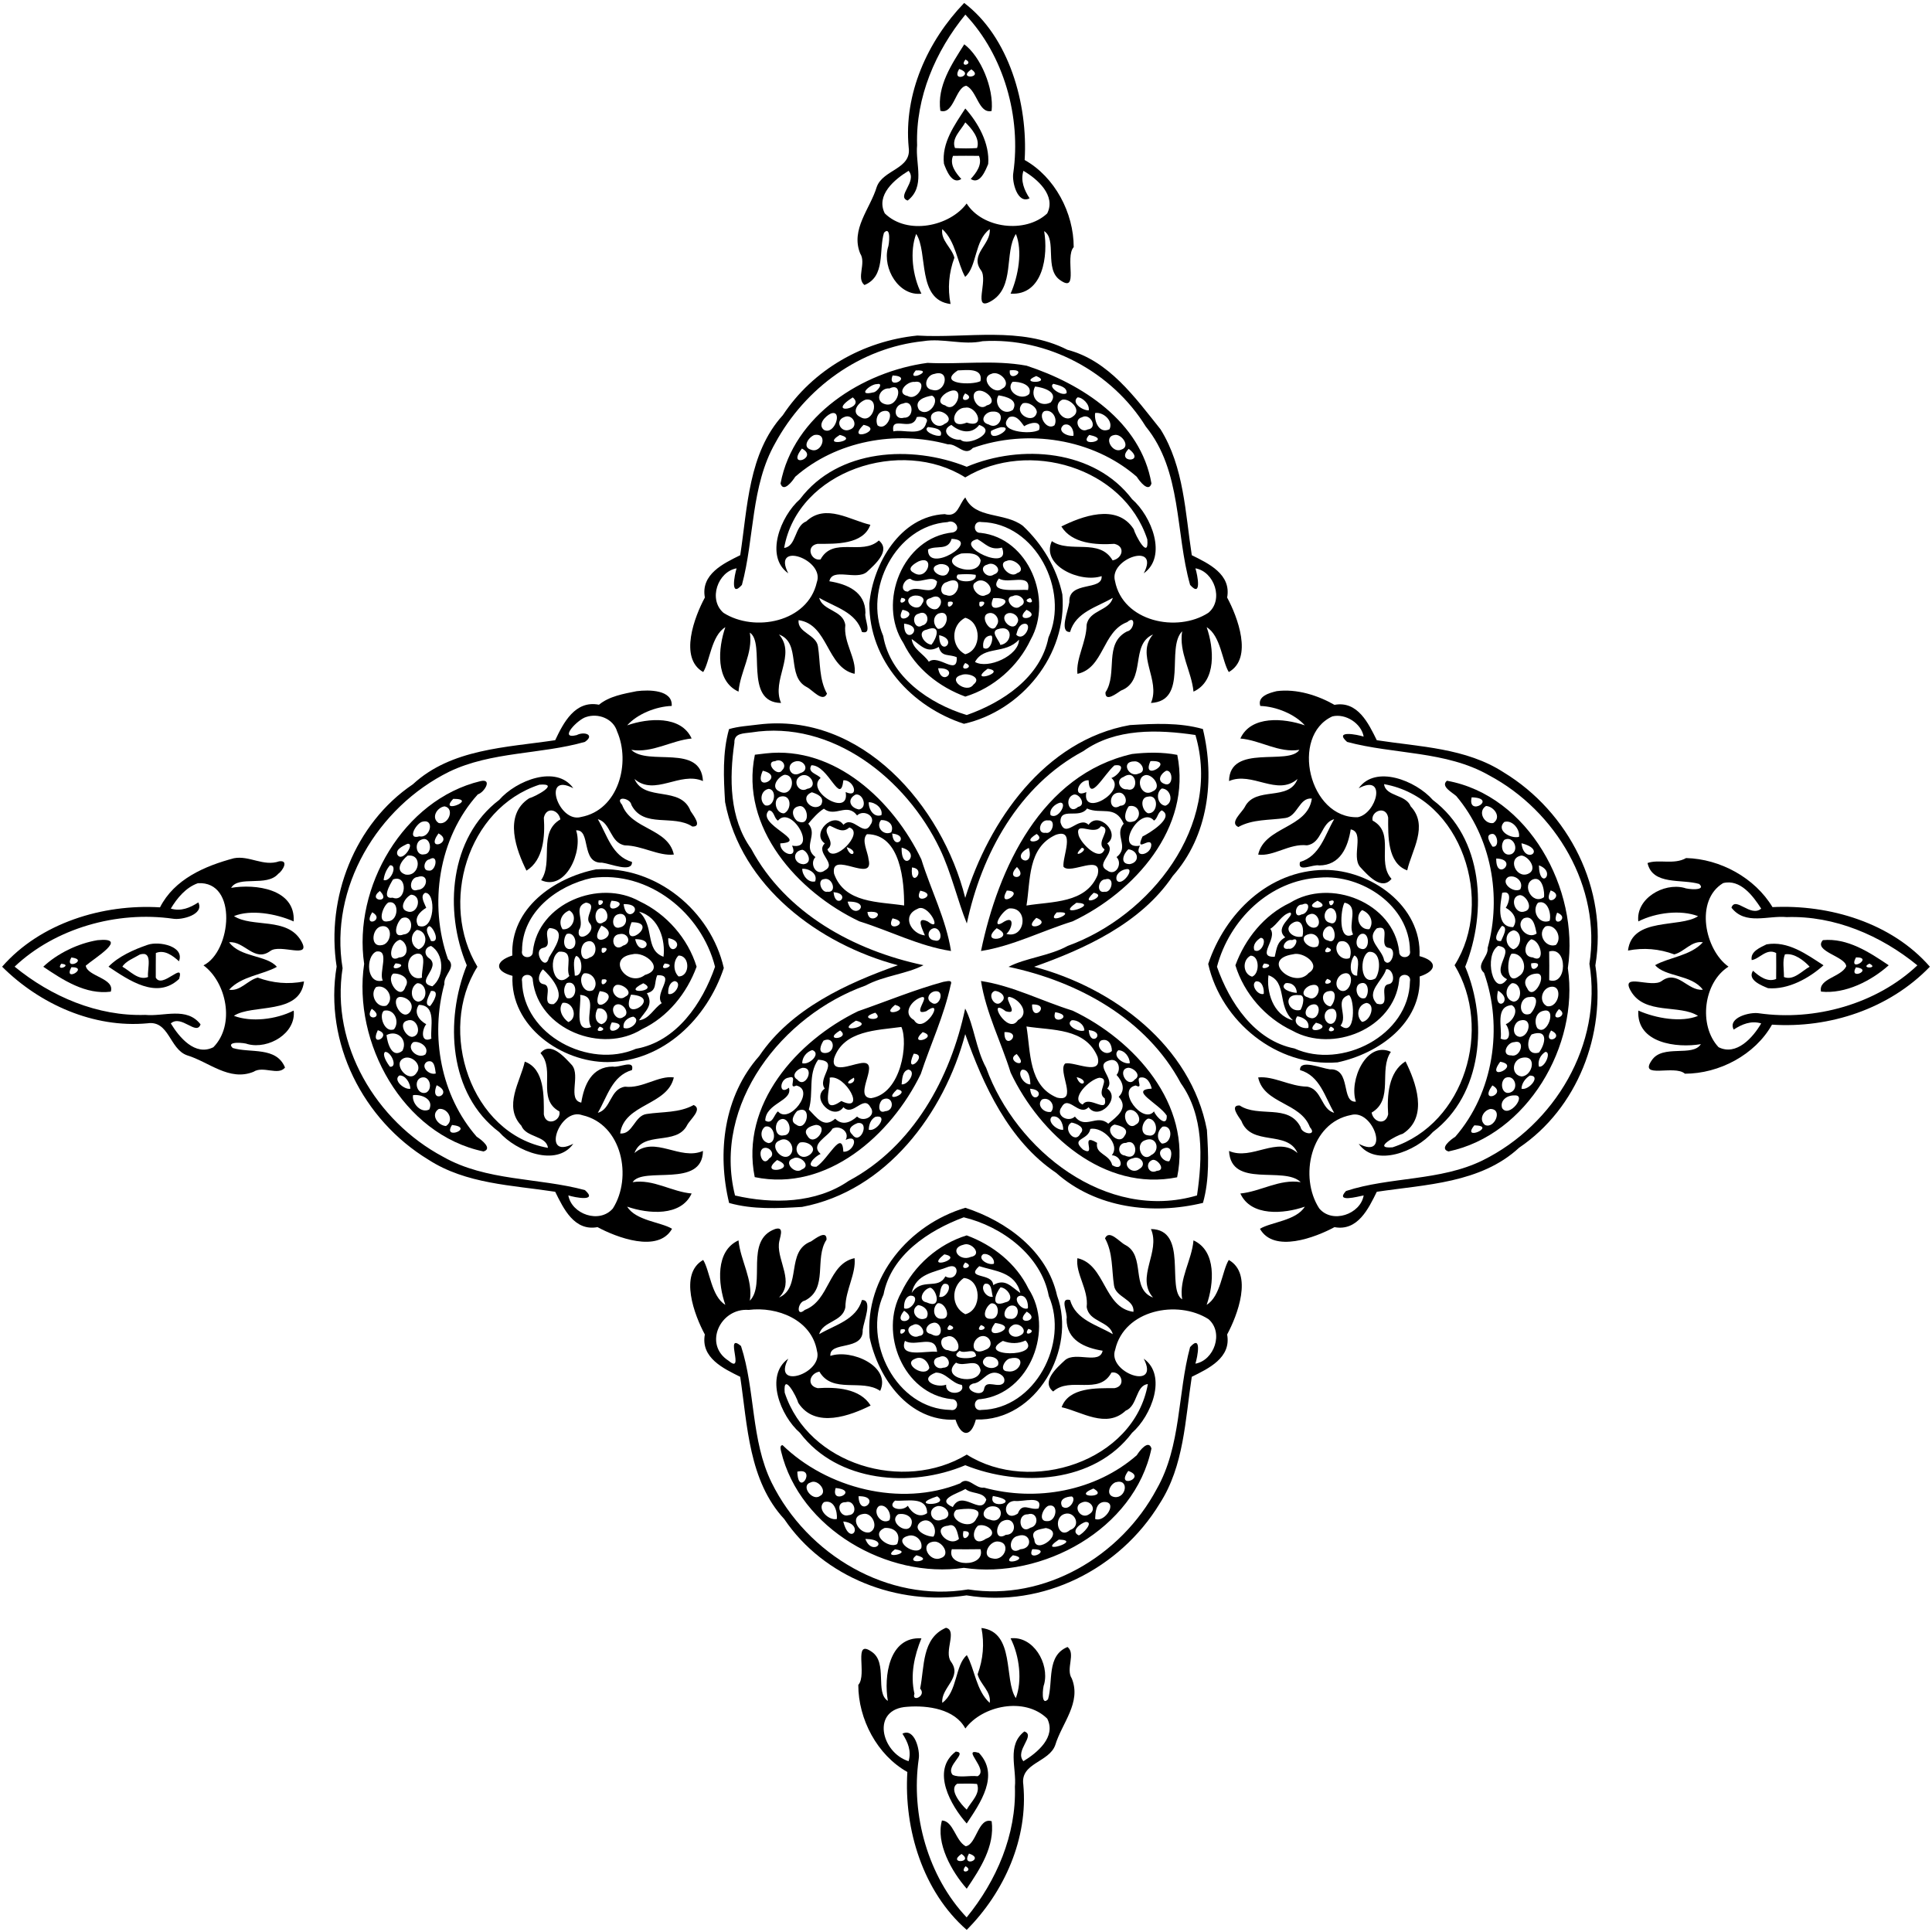 <?xml version="1.0" encoding="UTF-8"?>
<!DOCTYPE svg  PUBLIC '-//W3C//DTD SVG 1.1//EN'  'http://www.w3.org/Graphics/SVG/1.1/DTD/svg11.dtd'>
<svg width="983pt" height="983pt" version="1.1" viewBox="0 0 983 983" xmlns="http://www.w3.org/2000/svg">
<path d="m490.57 1.5c22.75 17.18 32.53 51.33 30.77 79.91 15.36 8.62 24.96 26.88 24.96 44.31-4.72 5.25 2.92 23.72-6.86 16.84-8.27-5.57-1.49-20.8-8.18-24.96 2.1 12.22-0.45 32.82-17.08 31.82 4-9.03 6.17-21.93 2.71-30.37-6.04 9.27-0.31 27.12-12.66 34.19-9.66 5.6-1.21-10.62-5.11-15.73-5.94-8.12 5.24-13.17 4.45-20.92-7.82 5.73-6.44 19.16-12.5 24.28-3.98-6.97-4.71-18.03-11.64-24.3-0.92 5.75 4.87 9.42 6.16 14.56-2.84 7.66-3.51 15.57-1.95 23.55-17.28-2.06-11.31-26.39-17.49-35.67-3.34 8.72-1.92 21.38 2.67 30.42-11.57 1.3-19.81-12.82-17.09-23.32 0.74-1.44 1.72-11.6-1.96-7.69-2.73 8.96 0.9 22.17-9.93 26.6-4.32-3.44 1.05-11.12-2.18-16.05-4.97-12.31 5.07-22.73 8.42-33.84 3.15-8.92 17.87-9.04 16.26-20.12-2.59-27.21 9.61-54.15 28.23-73.51m0.6 5.94c-15.19 18.56-25.35 42.16-24.55 66.48-0.93 9.51 4.28 21.09-4.81 28.12-5.99-2.08 5.16-9.73 0.48-15.13-7.05 4.28-16.8 12.34-12.12 21.65 11.46 11.27 33.06 6.63 41.66-5.02 8.01 12.71 29.89 15.43 40.97 5.07 4.63-9.09-4.99-17.59-12.09-21.7-1.55 5.15 0.42 9.8 3.14 13.99-6.14 3.14-9.08-8.36-8.29-12.89 4.06-28.46-4.77-59.86-24.39-80.57z"/>
<path d="m490.62 22.54c8.24 6.13 15.15 22.27 13.91 33.92-6.59 1.5-7.35-10.22-12.87-12.83-5.49 0.74-6.37 14.94-13.22 12.73-1.74-12.61 5.79-23.7 12.18-33.82m0.6 7.75c-3.57 4.54 4.77 2.31 0 0m-3.2 4.8c-4.32 7.47 8.51 2.8 0 0m6.2 0.19c-7.56 5.21 6.61 4.51 0 0z"/>
<path d="m491.14 55.2c6.42 7.14 12.51 17.78 11.65 28.23-1.31 3.16-4.22 10.75-8.88 7.63 2.84-3.14 6.02-7.34 4.2-11.76-4.41-0.06-8.82-0.06-13.22 0-1.83 4.42 1.34 8.64 4.22 11.76-4.7 3.17-7.66-4.55-8.84-7.78-1.2-10.58 5.43-19.74 10.87-28.08m0 7.06c-2.18 3.98-7.21 8.15-5.25 13.07 3.72 0.24 7.49 0.24 11.22 0 1.75-4.8-2.99-10.23-5.97-13.07z"/>
<path d="m466.7 170.73c25.43 1.5 52.49-4.9 76.39 7.24 21.12 5.5 34.46 24.31 47.42 40.51 11.94 19.26 12.52 42.33 15.87 64.01 8.47 4.18 20.18 9.67 17.99 21.53 5.19 9.6 13.36 30.84 0.84 37.92-3.43-5.56-4.1-18.47-11.26-22.83 3.7 10.6 5.15 27.42-6.7 32.79-1.01-10.39-7.52-19.94-5.77-30.7-8.39 8.5 3.33 35.43-15.88 36.47 5.1-11.7-7.94-24.47 1.06-34.85-11.87 5.11-3.18 23.56-16.34 28.56-2.18 1.42-8.08 6.08-7.86 0.88 6.37-9.59-1.04-24.79 10.93-30.97 3.87-0.66 4.66-8.79 0.13-4.77-12.74 4.74-11.79 23.39-25.32 26.33-0.85-7.78 4.58-16.23 4.67-24.89 1.26-7.64 11.62-7.1 13.31-13.78-7.99 4.74-18.81 7.19-21.73 17.37-5.7 0.27-0.89-10.89-0.38-15.19-0.52-11.05 17.04-5.46 16.44-13.24-10.7 3.64-31.06-5.32-25.34-17.8 9.26 6.38 24.2-1.69 30.92 9.8 5.02-0.94 6.67-7.14 0.88-8.41-9.36 0.62-21.59-0.11-26.95-8.84 10.07-5 28.19-12.03 36.81 1.36 0.76 3.04 7.8 16.13 6.92 5.22-12.1-36.87-60.58-50.96-92.64-31.54-32.38-20.54-85.18-3.6-92.14 35.88 6.34-0.79 5.11-11.12 11.27-13.53 9.91-9.3 22.48-0.49 32.6 1.75-3.64 10.17-17.8 9.72-26.87 9.69-6.36 1.11-3.28 8.94 1.52 7.93 6.38-11.79 20.96-1.77 29.66-9.63 6.24 5.05-1.89 12.11-6.1 16.02-5.41 4.47-17.61-2.47-19.07 4.73 9.11 1.45 18.3 5.34 18.35 16.06-0.75 3.17 3.84 11.22-1.78 9.74-2.92-10.18-13.74-12.63-21.73-17.37 1.65 6.72 12.2 6.11 13.27 13.86-1.04 8.86 5.79 16.98 4.72 24.8-14.36-3.22-13.28-25.21-28.5-27.3-0.7 6.42 9.08 7.26 9.89 13.49 1.21 8.01 0.49 16.57 4.57 23.91-2.13 4.76-7.46-1.98-10.29-3.35-10.67-5.5-2.53-22.44-14.14-26.77 9 10.38-4.04 23.14 1.06 34.85-19.2-0.29-7.67-30.47-15.89-35.79 1.7 10.51-4.9 19.84-5.76 30.02-11.86-5.37-10.4-22.19-6.7-32.79-7.17 4.36-7.83 17.27-11.26 22.83-12.52-7.08-4.35-28.32 0.84-37.92-2.19-11.86 9.52-17.35 17.99-21.53 3.75-24.36 4.09-51.89 21.66-71.22 15.37-23.28 40.91-37.74 68.42-40.54m3.05 2.86c-32.03 3.34-60.03 23.74-75.3 51.82-12.5 21.91-10.57 48.45-16.97 72.19-6.09 6.85-3.78-5.09-2.7-8.43-9.52 1.66-14.59 15.77-6.68 22.64 15.8 10.07 42.9 4.74 47.48-15.5 4.31-11.72-23.12-21.21-14.52-4.61-12.04-8.51-3.95-29.03 5.94-37.71 19.39-25.77 56.91-27.69 84.86-16.49 27.63-11.66 64.99-8.8 84.14 16.49 9.9 8.62 18.04 29.14 5.94 37.71 8.52-16.23-17.92-7.56-14.63 3.93 3.95 20.66 31.61 26.45 47.49 16.17 8.02-6.64 3-21.02-6.58-22.63 1.08 3.34 3.38 15.28-2.7 8.43-7.56-26.62-4.09-57.93-22.56-80.59-17.31-27.98-50.19-45.46-82.98-43.41-10.05 2.19-20.14-1.65-30.23-0.01z"/>
<path d="m471.88 184.63c16.84 0.86 33.74-1.64 50.43 1.43 28.24 9.24 58.13 28.47 63.55 59.95-1.44 4.81-6.06-1.15-7.47-3.44-22.39-19.48-55.76-24.48-83.41-14.64-4.14 4.58-7.95-2.32-12.64-1.83-26.59-7.29-56.79-1.82-77.73 16.47-1.42 2.29-6.03 8.25-7.47 3.44 6.55-34.68 41.81-56.95 74.74-61.38m-5.95 3.84c-5.65 6.56 10.55-0.51 0 0m21.42-0.01c-10.74 7.04 7.29 7.66 11.51 5.47 1.43-7.03-7.34-5.55-11.51-5.47m26.46-0.05c-0.95 7.16 10.24-0.99 0 0m-38.36 1.83c-4.28 0.57-6.34 7.44-1.01 8.16 6.65 1.95 9.46-10.77 1.01-8.16m28.9 0c-6.19 1.99 1.18 11.22 5.51 7.55 5.33-2.49-1.28-9.64-5.51-7.55m-50.18 0.79c-3.22 8.05 11.13 0.52 0 0m73.08 0.29c-9.9 4.13 8.83 3.78 0 0m-61.84 2.99c-4.17-0.42-9.81 5.93-3.55 7.19 5.21 2.96 10.69-8.4 3.55-7.19m49.8-0.03c-4.05 4.47 4.29 10.18 8.47 6.2 1.79-4.77-5.03-6.45-8.47-6.2m-68.94 1.15c-3.35-0.16-10.63 6.36-2 4.23 2-0.08 5.65-5.07 2-4.23m89.71-0.14c-3 1.6 4.38 6.61 6.72 4.71 0.36-3.21-4.26-4.03-6.72-4.71m-83.4 2.35c-4.92-0.48-7.71 6.4-2.41 7.96 7.04 2.28 9.97-11.67 2.41-7.96m74.06-0.98c-2.95 5.71 2.61 10.96 8.01 8.07 4.23-5.38-4.09-7.65-8.01-8.07m-43.97 2.64c-3.08 1.23-6.89 5.65-1.75 6.97 5.85 4.66 10.74-10.9 1.75-6.97m13.79 0.01c-3.13 2.08 1.23 10.53 5.63 6.95 6.73-1.57-1.72-9.68-5.63-6.95m-5.4 0.84c-4.47 5.92 6.32 2.79 0 0m-16.86 1.15c-3.66 0.54-9.41 2.41-6.63 7.18 4.89 4.47 11.2-5 6.63-7.18m33.86-0.14c-2.73 4.23 2.12 10.96 7.34 7.36 2.95-5.16-3.55-6.79-7.34-7.36m-74.19 1.03c-14.51 9.34 7.11 5.8 0 0m114.38-0.01c-3.4 2.81 2.78 6.79 5.7 6.61 0.59-3.11-3.26-6.69-5.7-6.61m-107.8 1.16c-3.79 1.29-7.78 6.57-2.63 8.89 6.38 3.97 10.4-10.1 2.63-8.89m100.03 0.03c-5.9 2.85 0.36 12.61 5.39 8.56 4.98-3.26-1.6-9.44-5.39-8.56m-80.98 1.94c-5.22 0.76-5.04 8.82 0.57 7.2 5.3 0.3 4.79-9.64-0.57-7.2m60.88-0.08c-5.35 5.02 5.74 11.29 7.17 4.54-0.05-2.83-4.31-5.53-7.17-4.54m-29.23 2.21c-6.51-0.07-8.86 11.44 0.74 7.57 10 3.29 5.21-8.69-0.74-7.57m-41.75 1.74c-3.1 0.7-4.13 4.61-2.9 7.24 4.9 3.62 9.88-8.82 2.9-7.24m27.77 0.13c-7.42 1.06-1.57 10.4 3.44 6.35 5.03-2.06 0.07-6.66-3.44-6.35m27.95 0.1c-4.05-0.1-7.28 5.22-2.06 6.56 5.69 3.41 9.48-6.95 2.06-6.56m26.12-0.16c-3.33 2.29 1.34 9.95 5.26 7.17 1.85-3.42-1.17-8.57-5.26-7.17m-108.52 1.16c-2.89 1.35-6.88 5.65-3.5 8.31 5.53 2.95 9.76-10.61 3.5-8.31m134.48-0.26c-0.54 4.26 2.05 10.75 7.31 8.25 2.16-4.25-3.26-8.97-7.31-8.25m-127.69 2.07c-5.07 1.88-1.54 8.31 2.9 6.36 4.75-1.54 1.51-8.41-2.9-6.36m36.95-0.02c-2.36 8.02-13.38-1.43-11.91 7.28 5.03-1.26 14.84 2.99 16.68-4.22 1.85-3.02-2.69-3.5-4.77-3.06m46.98 0.07c-7.13 7.32 11.32 9.18 15.27 6.43 1.52-5.26-5.06-3.59-7.6-1.84-1.85-2.45-4.03-5.98-7.67-4.59m37.06 0.03c-4.75 1.18-1.22 8.52 2.93 6.2 5.44-0.57 1.26-8.66-2.93-6.2m-111.12 3.86c-9.6 9.56 11.44 2.39 0 0m44.68 0.02c-6.41 3.07 0.05 8.1 4.63 7.51 3.78 3.84 19.39-4.14 9.54-7.48-3.92 5.08-10.06 3.55-14.17-0.03m57.15 0.02c-3.78 3.06 1.69 5.94 4.98 5.52 0.33-2.85-1.55-6.81-4.98-5.52m-69.04 1.06c-3.07 1.95 4.04 5.22 6.46 4.33 1.3-3.62-3.97-3.97-6.46-4.33m37.12 0.09c-1.76 0.43-3.49 1.04-5.07 1.93-1.21 6.81 13-2.31 5.07-1.93m-94.94 3.97c-2.91 1.07-6.31 6.08-1.86 7.44 5.68 2.41 9.22-8.72 1.86-7.44m12.95-0.04c-10.53 6.51 10.94 2.84 0 0m126.92 0c-6.35 6.75 12.46 2.58 0 0m13.03 0c-6.25 0.8-1.25 9.64 3.26 7.48 4.93-1.46 0.23-8.02-3.26-7.48m-159.21 6.95c-8.26 10.56 8.85 4.71 0 0m166.24 0.14c-7.14 7.33 9.36 7.18 0 0z"/>
<path d="m491.15 253.09c4.92 11.16 19.87 7.33 29.28 14.45 9.9 9.31 17.29 21.53 20.1 34.92 2.56 30.88-20.8 59.19-50.06 65.81-26.62-8.67-48.3-32.11-48.14-61.25 1.92-20.2 15.64-44.34 38.32-45.44 6.81 1.92 7.15-5 10.5-8.49m-9 12.55c-26.47 1.85-42.9 34.45-32.78 57.91 3.58 20.86 23.56 34.51 42.52 40.26 18.24-6.4 37.61-19.21 41.57-39.44 10.81-23.89-6.54-58.24-34.11-58.75-4.19-0.93-4.57 5.68-0.43 5.5 24.52 2.69 36.99 33.82 25.49 54.31-6.43 13.69-18.92 24.61-33.26 29-13.23-4.86-25.21-14.27-31.46-27.16-13.45-20.63-0.48-53.87 25.16-56.38 4.55-1.24 1.19-6.9-2.7-5.25m2.04 8.52c-1.87 6.27-7.66 3.06-12.01 5.42-0.41 12.73 27.54-4.8 12.01-5.42m13.07 0.16c-12.9 2.93 17.79 17.56 12.54 4.3-6.19 1.63-8.5-2.24-12.54-4.3m-8.16 7.3c-14.53 4.9 9.01 13.78 9.87 3.46-1.29-4.04-6.45-3.7-9.87-3.46m-21.69 3.99c-2.32 1.19-6.41 3.8-2.58 5.76 6.99 4.77 11.4-9.32 2.58-5.76m44.74-0.2c-5.22 1.2 1.79 9.35 5.33 6.19 5.44-1.59-1.64-8.14-5.33-6.19m-34.78 1.85c-6.62 2.06 2.9 8.68 5.06 3.94 2.14-3.2-2.58-4.92-5.06-3.94m24.99 0c-5.12 1.25-0.43 7.73 3.34 5.05 4.93-1.67 0.4-7.04-3.34-5.05m-15.02 5.06c-3.53 4.05 10.41 5.1 9.06 0.13-2.99-0.47-6.06-0.35-9.06-0.13m-24.2 2.15c-3.42 0.15-5.81 6.46-1.18 6.55 4.61-4.36 13.58 3.75 14.82-5.1-2.94-3.77-9.39 1.93-13.64-1.45m45.12-0.13c-6.22 8.04 10.56 5.27 14.79 5.88 1.87-9.17-9.87-2.74-14.79-5.88m-26.64 1.87c-3.14 0.69-3.99 6.23-0.23 6.54 6.43 2.71 9.79-11.09 0.23-6.54m14.84 0.03c-3.68 1.77 1.56 8.69 5.15 6.51 6.14-1.53-0.48-10.29-5.15-6.51m-32 6.95c-6.53 2.36 2.4 9.29 4.7 3.97 2.55-3.36-2.04-4.71-4.7-3.97m50.93 0.08c-5.35 0.57 0.29 8.53 3.83 5.14 4.31-2.1-0.61-6.95-3.83-5.14m-56.75 0.92c-2.51 5.21 5.48 0.46 0 0m14.95 0.09c-6.1 1.27 1.42 8.61 4.19 4.53 2.4-2.78 0.3-7.08-4.19-4.53m31.78 0.03c-5.05 11.36 16.22-0.48 0 0m18.87-0.06c-5.68 1.63 3.54 4.17 0 0m-41.84 2c-1.24 6.02 6-1.36 0 0m16 0c-1.24 6.02 6-1.36 0 0m-39.2 4.01c-4.59 9.01 9.81 1.89 0 0m63.07 0.01c-7.32 7.1 8.6 3.89 0 0m-54.81 1.96c-4.36 0.85-2.06 8.64 1.78 6.02 4.44-1 2.9-8.37-1.78-6.02m10-0.05c-3.04 1.6-2.72 5.75-0.27 7.76 4.98 0.4 6.95-10.15 0.27-7.76m24.9 0.07c-4.04 1.96 2.42 11.37 4.76 5.87 2.26-2.94-1.28-7.61-4.76-5.87m9.98-0.01c-4.38 2.44 2.84 9.64 5.07 5.01 2.25-3.01-2.13-6.48-5.07-5.01m-21.19 2.08c-7.47 3.62-7.45 14.98-0.02 18.56 8.42-2.17 8.41-16.22 0.02-18.56m-31.14 2.99c-0.22 12.25 11.63 1.4 0 0m61.4 0.04c-2.89 0.18-3.73 3.26-4.34 5.58 3.8 4 8.6-5.54 4.34-5.58m-49.94 3.02c-5.24 0.98-1.26 7.4 2.47 7.63 2.47-2.97 5.47-10.73-2.47-7.63m35.98-0.17c-3.62 1.44 1.09 5.69 1.52 7.96 6.42-0.88 6.75-10.84-1.52-7.96m-29.6 2.98c-0.03 11.89 10.35 2.31 0 0m26.52 0.19c-3.37-0.02-4.62 3.42-4.03 6.3 3.86 2.13 5.38-5.76 4.03-6.3m-40.51 1.76c0.65 5.3 6.06 7.42 8.73 11.56 4.99-4.06 14.62 7.58 14.21-2.27-3.83-1.8-7.81 0.16-9.13-5.28-6.11 3.59-9.01-0.76-13.81-4.01m54.61 0.32c-7.21 7.74-17.69 2.85-22.4 11.35 6.56 3.83 22.35-3.17 22.4-11.35m-27.37 11.89c-4.16 5.05 5.85 2.29 0 0m-13.78 2.67c1.86 10.37 11.63-0.37 0 0m25.2 0.24c-10.84 8.02 10.69 1.51 0 0m-13.37 3.2c-7.71 2 2.72 9.86 6.15 4.86 4.66-3.64-3.05-6.22-6.15-4.86z"/>
<path d="m323.98 351.67c6.09-0.78 18.34-0.8 17.79 7.51-8.17 0.28-17.63 4.21-22.66 9.87 10.6-3.7 27.42-5.16 32.79 6.7-10.39 1.01-19.94 7.51-30.7 5.77 8.5 8.38 35.43-3.33 36.47 15.88-11.7-5.11-24.47 7.94-34.85-1.06 5.11 11.86 23.56 3.18 28.56 16.34 1.42 2.18 6.08 8.07 0.88 7.86-9.59-6.37-24.79 1.04-30.97-10.93-0.66-3.88-8.79-4.66-4.77-0.13 4.74 12.74 23.39 11.79 26.33 25.32-7.78 0.85-16.23-4.59-24.89-4.67-7.64-1.26-7.1-11.62-13.78-13.31 4.74 7.99 7.19 18.81 17.37 21.73 0.27 5.69-10.89 0.89-15.19 0.38-11.05 0.51-5.46-17.04-13.24-16.44 3.64 10.7-5.32 31.06-17.8 25.34 6.38-9.26-1.69-24.2 9.8-30.92-0.94-5.02-7.14-6.67-8.41-0.88 0.62 9.36-0.11 21.59-8.84 26.95-5-10.07-12.03-28.19 1.36-36.81 3.04-0.77 16.13-7.8 5.22-6.92-36.87 12.1-50.96 60.58-31.54 92.64-20.54 32.38-3.6 85.17 35.88 92.14-0.79-6.34-11.12-5.11-13.53-11.27-9.3-9.91-0.49-22.48 1.75-32.6 10.17 3.64 9.72 17.79 9.69 26.87 1.11 6.35 8.94 3.28 7.93-1.52-11.79-6.38-1.77-20.96-9.63-29.66 5.05-6.24 12.11 1.89 16.02 6.1 4.47 5.41-2.47 17.61 4.73 19.07 1.45-9.11 5.34-18.3 16.06-18.35 3.17 0.75 11.22-3.85 9.74 1.78-10.18 2.92-12.63 13.74-17.37 21.73 6.72-1.65 6.11-12.2 13.86-13.27 8.86 1.03 16.98-5.79 24.8-4.72-3.22 14.36-25.21 13.28-27.3 28.5 6.42 0.69 7.26-9.08 13.49-9.89 8.01-1.22 16.57-0.49 23.91-4.57 4.76 2.13-1.98 7.46-3.35 10.29-5.5 10.67-22.44 2.53-26.77 14.14 10.38-9 23.14 4.04 34.85-1.06-0.29 19.2-30.47 7.67-35.79 15.89 10.51-1.7 19.84 4.9 30.02 5.76-5.37 11.85-22.19 10.4-32.79 6.7 4.36 7.16 17.27 7.83 22.83 11.26-7.08 12.52-28.32 4.35-37.92-0.84-11.86 2.19-17.35-9.52-21.53-17.99-21.86-3.37-45.38-3.92-64.55-16.35-33.28-20.22-53.13-59.5-46.66-98.24-5.41-34.98 9.08-72.67 38.78-92.73 19.57-18.13 47.61-18.71 72.43-22.44 4.16-8.85 10.14-20.44 22.27-18.05 5.2-4.31 12.54-5.57 19.22-6.9m-25.79 13.16c-4.08 1.1-14.38 11.6-4.77 9.2 3.76-2 9.47-0.2 4.18 3.45-22.56 6.42-47.52 4.84-69 15.15-36.61 18.08-61.07 59.07-54.29 99.98-6.07 38.94 16.93 77.76 51.1 95.94 21.91 12.5 48.45 10.57 72.19 16.97 6.85 6.09-5.09 3.78-8.43 2.7 1.66 9.52 15.77 14.59 22.64 6.68 10.07-15.8 4.74-42.9-15.5-47.48-11.72-4.31-21.21 23.12-4.61 14.52-8.51 12.04-29.03 3.94-37.71-5.94-25.77-19.39-27.69-56.91-16.49-84.86-11.66-27.63-8.8-64.99 16.49-84.14 8.62-9.9 29.14-18.04 37.71-5.94-16.23-8.52-7.56 17.92 3.93 14.63 19.14-3.55 25.32-27.6 18.35-43.54-1.93-6.51-9.67-9.44-15.79-7.32z"/>
<path d="m649.54 351.66c10.23-1.33 21.01 2.15 29.44 6.97 11.85-2.19 17.35 9.52 21.53 17.99 21.86 3.37 45.37 3.92 64.55 16.35 33.28 20.22 53.13 59.5 46.66 98.24 5.41 34.98-9.08 72.67-38.78 92.73-19.57 18.13-47.61 18.71-72.43 22.44-4.18 8.47-9.68 20.18-21.53 17.99-9.6 5.19-30.84 13.36-37.92 0.84 5.56-3.43 18.46-4.1 22.83-11.26-10.6 3.7-27.42 5.15-32.79-6.7 10.38-1.01 19.94-7.52 30.7-5.77-8.5-8.39-35.43 3.33-36.47-15.88 11.7 5.1 24.47-7.94 34.85 1.06-5.11-11.87-23.56-3.18-28.56-16.34-1.43-2.18-6.08-8.08-0.88-7.86 9.59 6.37 24.78-1.04 30.97 10.93 0.65 3.87 8.79 4.66 4.77 0.13-4.75-12.74-23.39-11.79-26.33-25.32 7.78-0.85 16.23 4.58 24.89 4.67 7.64 1.26 7.09 11.62 13.78 13.31-4.75-7.99-7.19-18.81-17.37-21.73-0.27-5.7 10.89-0.89 15.19-0.38 11.04-0.52 5.46 17.04 13.24 16.44-3.64-10.7 5.32-31.06 17.8-25.34-6.38 9.26 1.69 24.2-9.8 30.92 0.93 5.02 7.13 6.67 8.41 0.88-0.62-9.36 0.11-21.59 8.84-26.95 5 10.07 12.03 28.19-1.36 36.81-3.05 0.76-16.13 7.8-5.22 6.92 36.87-12.1 50.96-60.58 31.54-92.64 20.54-32.38 3.6-85.18-35.88-92.14 0.78 6.34 11.11 5.11 13.53 11.27 9.3 9.91 0.49 22.48-1.75 32.6-10.17-3.64-9.72-17.8-9.69-26.87-1.11-6.36-8.94-3.28-7.93 1.52 11.78 6.38 1.77 20.96 9.63 29.66-5.05 6.24-12.11-1.89-16.02-6.1-4.48-5.41 2.46-17.61-4.73-19.07-1.46 9.11-5.34 18.3-16.06 18.35-3.18-0.75-11.23 3.84-9.74-1.78 10.18-2.92 12.62-13.74 17.37-21.73-6.72 1.65-6.11 12.2-13.86 13.27-8.87-1.04-16.98 5.79-24.8 4.72 3.21-14.36 25.21-13.28 27.3-28.5-6.43-0.7-7.27 9.08-13.49 9.89-8.02 1.21-16.57 0.49-23.91 4.57-4.76-2.13 1.97-7.46 3.35-10.29 5.5-10.67 22.44-2.53 26.77-14.14-10.38 9-23.15-4.04-34.85 1.06 0.29-19.2 30.46-7.67 35.79-15.89-10.51 1.7-19.84-4.9-30.02-5.76 5.37-11.86 22.19-10.4 32.79-6.7-5.03-5.66-14.49-9.59-22.66-9.87-1.61-4.94 4.69-6.66 8.31-7.52m28.34 12.84c-21.56 9.91-11.82 52.08 12.99 51.29 9.66-1.96 14.85-22.37 0.43-14.73 8.51-12.04 29.03-3.95 37.71 5.94 25.77 19.39 27.69 56.91 16.49 84.86 11.66 27.63 8.8 64.99-16.49 84.14-8.62 9.9-29.14 18.04-37.71 5.94 16.23 8.52 7.56-17.92-3.93-14.63-20.66 3.95-26.46 31.61-16.17 47.49 6.64 8.02 21.02 3 22.63-6.58-2.88 0.54-14.71 3.88-8.98-2.25 22.4-7.32 47.96-4.97 69.55-15.6 36.61-18.08 61.07-59.07 54.29-99.98 6.07-38.94-16.93-77.76-51.1-95.94-21.92-12.5-48.45-10.57-72.19-16.97-6.85-6.09 5.09-3.78 8.43-2.7-1.15-6.69-9.19-11.94-15.95-10.28z"/>
<path d="m385.8 368.65c52.47-6.52 93.54 41.25 105.31 88.19 11.97-38.86 40.33-80.22 83.81-87.92 12.36-0.75 25.06-1.39 37.11 2.01 6.2 25.69 2.74 54.4-15.33 74.77-16.25 24.15-44.82 37.08-70.54 46.19 40.38 10.72 79.81 40.19 87.92 83.03 0.75 12.36 1.39 25.06-2.01 37.11-25.69 6.2-54.4 2.74-74.77-15.33-24.15-16.25-37.08-44.82-46.19-70.54-10.72 40.38-40.19 79.81-83.03 87.92-12.36 0.75-25.06 1.39-37.11-2.01-6.2-25.69-2.74-54.4 15.33-74.77 16.25-24.15 44.82-37.08 70.54-46.19-40.38-10.72-79.81-40.19-87.92-83.03-0.75-12.36-1.39-25.06 2.01-37.11 4.8-1.43 9.9-1.66 14.87-2.32m-3.59 4.02c-3.74 0.57-8.77 0.17-8.55 5.24-2.62 18.06-2.61 38.42 8.52 53.92 17.49 32.77 52.32 51.8 87.68 59.25-8.33 4.45-20.28 5.36-29.45 10.35-42.37 15.1-78.08 60.36-66.43 106.83 19.05 4.44 41.2 4.06 57.85-7.44 32.77-17.49 51.8-52.32 59.25-87.68 4.5 8.57 5.5 20.77 10.66 30.14 15.18 42 61.24 78.53 107.3 64.95 2.82-19.1 3.52-40.61-8.22-57.06-17.49-32.77-52.32-51.8-87.68-59.25 8.57-4.51 20.77-5.5 30.14-10.66 42-15.18 78.53-61.24 64.95-107.3-19.1-2.82-40.61-3.52-57.06 8.22-32.77 17.49-51.8 52.32-59.25 87.68-4.67-11.47-7.92-25.92-13.74-38.01-17.03-35.51-54.74-65.77-95.97-59.18z"/>
<path d="m389.68 383.33c35.17-3.95 64.86 24.24 79.1 53.91 4.83 15.57 12.56 30.46 15.09 46.63-16.2-2.47-31.06-10.26-46.63-15.09-31.36-14.89-60.85-47.69-53.16-84.78 1.4-0.17 4.2-0.5 5.6-0.67m4.73 3.95c-5.62 0.22 1.12 8.42 3.53 4.62 2.8-2.55-0.35-6.3-3.53-4.62m10.76 0.02c-6.1 1.08-3.24 9.04 2.03 6.04 4.89-1.37 2.11-6.64-2.03-6.04m7.68 2.06c-2.33 3.75 3.18 4.44 4.67 6.48-8.05 6.83 15.12 20.4 12.74 7.15 7.19 3.38 4.32-6.33-1.15-6-1.55 13.45-7.48-7.7-16.26-7.63m-24.75 2.79c-5.35 12.03 12.13 2.88 0 0m11.02 2.06c-3.4 1.06-7.2 6.5-2.58 8.45 6.67 3.69 9.12-8.54 2.58-8.45m7.48 1.07c-3.45 2.69 0.15 8.48 4.1 6.06 6.34-0.94 0.81-9.86-4.1-6.06m-15.42 6.09c-4.05 0.66-5 6.12-1.87 8.39 4.69 1.31 6.37-7.86 1.87-8.39m21.91 1.74c-7.05 2.78 0.55 10.54 4.73 6.33 1.94-3.96-2.07-5.46-4.73-6.33m22.26 1.16c-4.59 2.4-2.84 6.78 1.71 7.58 4.52-0.83 2.09-8.26-1.71-7.58m-38.12 1c-4.34 0.98-2.66 8.78 1.72 8.56 3.96-1.87 3.87-9.74-1.72-8.56m44.8 2.9c-0.19 3.45 2.44 8.01 6.44 6.57 0.87-3.52-3.16-6.59-6.44-6.57m-35.64 2.06c-4.18 0.84-3.38 5.27-0.8 7.48 7.29 3.67 5.65-8.8 0.8-7.48m12.79 1.24c-2.93 1.84-5.68 4.95-7.93 7.66 5.16 5.79-3.21 11.66 3.65 16.95-3.29 3.38 0.48 10.17 4.89 6.72 6.31-3.46-5.16-8.85-0.13-13.66-7.19-5.08 4.4-16.67 9.48-9.48 4.81-5.03 10.2 6.44 13.66 0.13 3.45-4.41-3.34-8.18-6.72-4.89-5.15-6.77-11.09 1.21-16.9-3.43m-27.95 0.86c-7.08 7.05 21.4 15.92 5.76 16.78-0.33 5.46 9.35 8.35 6.02 1.15 13.28 2.54-0.46-20.82-7.17-12.73-1.99-1.02-1.88-5.09-4.61-5.2m57.01 4.95c-2.84 3.48 1.31 8.13 5.23 6.2 1.59-3.82-1.51-6.41-5.23-6.2m-26.08 2.82c-5.03 3.07 3.85 8.11-1.15 12.03 2.6 8.15 19.27-8.52 11.12-11.12-3.31 3.12-6.59 0.49-9.97-0.91m18.94 4.33c-3.02 2.99 0.47 8.89 0.84 12.87 3.03 12.61-19.65-5.16-17.56 7.28 5.32 15.12 22.83 14.14 35.64 16.13 0.05-11.59-1.52-36.28-18.92-36.28m12.84-0.33c0.76 9.52 9.55 1.03 0 0m-23.15 6.93c2.01 6.73 6.72 2.03 0 0m27.96 0.24c-0.36 13.63 10.76 2.86 0 0m-50.55 1.09c-5.47 0.83-4.46 7.21 0.68 7.37 4.98-0.58 2.02-6.83-0.68-7.37m55.81 9c-1.14 11.54 7.99 0.8 0 0m-55.84 0.67c-0.02 3.28 3.05 7.31 6.57 6.44 1.44-4-3.12-6.63-6.57-6.44m11.05 5.27c-3.68 0.37-1.27 7.15 1.75 6.41 5.11 0.76 2.64-7.7-1.75-6.41m49.04 5.87c-4.11 8.08 10.01 2.09 0 0m-44.16 0.77c1.03 9.55 9.52 0.76 0 0m7.17 4.81c2.86 10.76 13.63-0.36 0 0m35.47 3.73c-8.23 3.55-3.04 12.78 3.85 13.46-1.13-2.91-5.02-10.08 1.42-7.11 8.12 6.31 0.16-9.85-5.27-6.35m-25.38 1.53c0.8 7.99 11.54-1.14 0 0m12.76 3.23c-4.18 8.08 10.19 2.21 0 0m21.05 5.02c-3.68 0.78-3.64 5.86 0.26 6.21 4.63 1.52 3.69-6.52-0.26-6.21z"/>
<path d="m575.98 383.63c7.62-0.88 15.46-1.01 23.02 0.45 7.48 37.12-21.84 69.83-53.24 84.7-15.57 4.83-30.46 12.56-46.63 15.09 8.75-42.18 30.76-89.77 76.85-100.24m1.14 3.76c-7.2-0.03-2.68 8.62 2.29 6.18 4.49-1.03 0.95-6.6-2.29-6.18m8.24-0.14c-5.16 11.31 13.65-0.65 0 0m-18.36 2.19c-5.4 4.75-12.74 19.02-13.11 7.55-5.46-0.33-8.35 9.35-1.15 6.02-2.54 13.28 20.82-0.46 12.73-7.17 3.29-0.98 8.42-7.46 1.53-6.4m26.34 2.71c-2.74 1.46-4.93 5.17-0.95 6.66 4.67 2.05 4.67-7.19 0.95-6.66m-10.18 2.17c-5.95 0.79-2.85 11.93 3.3 8.34 4.85-1.93 0.42-8.38-3.3-8.34m-11.51 0.99c-4.12 1.39-2.04 6.7 1.9 6.3 6.27 1.87 5.04-11.02-1.9-6.3m19.48 5.86c-3.39 2.33-2.14 8.35 1.82 8.79 4.36-1.58 2.85-8.63-1.82-8.79m-21.94 2.15c-5.76 0.21-4.97 10.27 0.83 6.64 4.74-0.08 2.79-7.08-0.83-6.64m-22.84 0.96c-5.05 1.54-2.56 10.62 2.16 6.28 4.41-0.88 0.71-6.92-2.16-6.28m37.95 1.03c-4.65 0.23-3.41 7.05-0.25 8.46 5.23 0.55 5.68-9.6 0.25-8.46m-44.86 3.07c-2.67 0.62-5.77 3.4-4.91 6.36 3.9 2.52 8.8-6.42 4.91-6.36m34.92 1.82c-2.29 2.94-3.61 10 3.05 7.51 3.99-2.78 1.9-8.7-3.05-7.51m-21.27 1.17c-3.95 5.58-13.9-1.08-13.51 7.04 2.56 8.89 9.28-3.73 14.28 1.25 5.08-7.19 16.67 4.4 9.48 9.48 5.02 4.81-6.44 10.2-0.13 13.66 4.41 3.45 8.18-3.34 4.89-6.72 6.84-5.29-1.49-11.15 3.64-16.96-4.32-9.85-11.63-4.52-18.65-7.75m38.02 0.94c-2.11 1.09-2.11 4.14-3.95 5.21-6.83-8.05-20.4 15.12-7.15 12.74-3.43 6.65 5.75 4.88 5.77-0.46-0.45-4.45-8.51 4.66-4.47-4.2 2.8-1.28 16.79-9.66 9.8-13.29m-57.79 5.12c-4.3-0.74-6.09 7.05-1.29 6.28 3.57 0.99 5.4-7 1.29-6.28m26.84 2.91c-3.44 5.4-13.46-3.33-11.33 4.75 1.46 4.44 10.8 13.63 13.16 7.04-5.14-3.65 4.58-10.43-1.83-11.79m-32.71 3.96c-9.62 5.88 5.87 4.27 0 0m9.71 0.46c-14.44 6.59-12.76 23.15-14.89 35.97 12.86-2.16 30.18-0.93 36.18-15.52 2.73-11.21-13.77 0-17.35-4.2-0.7-4.85 6.45-19.86-3.94-16.25m-13.7 6.66c-10.63 5.08 3.31 11.41 0 0m26.99-0.1c-6.56 6.56 4.46 0.89 0 0m23.66 0.81c-2.66 2.31-4.47 7.56 0.72 7.53 5.47-1 4.36-7.03-0.72-7.53m-56.7 8.99c-6.76 7 6.39 6.59 0 0m55.09 1.2c-2.42 0.53-5.14 2.62-4.36 5.41 2.36 4.24 10.4-6.98 4.36-5.41m-10.1 5.08c-3.78 0.02-4.7 7.3-0.37 6.31 3.77 0.74 5.41-7.93 0.37-6.31m-50.14 5.72c-5.53 9.9 10.21 0.2 0 0m44.21 1.13c-8.58 7.93 8.11 1.51 0 0m-8.79 5.07c-11.91 8.37 13.11 0.56 0 0m-34.25 2.89c-3.93 1.16-9.8 11.74-2.39 6.64 5.59-3.14 3.76 4.07 1 6.31 9.76 2.76 11.6-13.79 1.39-12.95m24.18 2.03c-6.5 7.26 12.45-0.99 0 0m-10.35 2.76c-8.16 7.89 9.07 3.25 0 0m-20.14 5.27c-9.93 8.77 11.15 5.41 0 0z"/>
<path d="m244.46 397.44c6.27-1.46 2.03 5.72-1.34 6.73-20.05 22.18-25.07 56.02-15.19 83.85 4.58 4.14-2.32 7.95-1.83 12.64-7.29 26.59-1.82 56.79 16.47 77.73 2.29 1.41 8.25 6.03 3.44 7.47-41.13-8.58-66.67-55.5-60.73-95.45-5.73-38.89 19.97-83.56 59.18-92.97m-13.84 9.01c-7.97 8.41 13.1-0.03 0 0m-4.43 3.82c-3.93 0.55-7.04 5.91-2.95 8.5 4.96 1.16 8.3-7.49 2.95-8.5m-11.64 7.92c-3.17 1.28-7.51 9.27-1.16 7.33 5.65 1.19 8.07-9.5 1.16-7.33m8.55 5.85c-7.12 9.86 8.28 4.49 0 0m-8.69 3.16c-3.76 1.21-2.91 8.42 1.38 7.49 4.69-0.09 3.54-9.69-1.38-7.49m-7.24 2.18c-1.94 1.03-5.92 2.59-5.02 5.37 2.5 4.72 9.47-6.35 5.02-5.37m0.24 5.96c-3.11 2.4-6.76 7.71-1.16 9.61 7.21 1.43 9.05-10.61 1.16-9.61m11.07 1.91c-2.75 0.36-3.74 5.76-0.43 5.69 3.75 0.9 5.45-8.82 0.43-5.69m-20.05 2.99c-1.82 2.11-2.95 4.76-3.25 7.53 3.53 1.22 7.42-7.75 3.25-7.53m14.04 5.97c-4.07 0.22-4.92 8.31 0.09 6.55 5.12-0.25 6.03-8.66-0.09-6.55m-12.49 1.24c-1.59 2.59-6.03 10.24-0.21 9.29 7.04 2.77 8-12.18 0.21-9.29m-6.71 5.85c-6.9 5.31 6.35 6.51 0 0m23 0.97c-2.78 1.64-0.24 5.36 0.59 7.62-3.17 1.89-6.45 5.24-4.07 9.13 8.49 3.35 9.3-17.05 3.48-16.75m-7.13 0.95c-2.99 1.32-6.58 7.27-1.79 8.54 5.43 1.71 7.76-8.23 1.79-8.54m-11.61 3.99c-2.76 1.84-5.95 10.91 0.1 9.5 5.27-0.34 5.69-11.02-0.1-9.5m-8.16 4.96c-5.15 8.39 7.01 3.83 0 0m15.05 3.01c-2.79 2.05-5.21 10.68 0.98 8.25 5.54-0.32 4.86-10.64-0.98-8.25m-10.02 4.07c-4.95 0.38-6.41 10.37-0.62 9.69 5.48-0.18 6.55-10.29 0.62-9.69m23.89-0.01c-2.63 1.63 0.25 5.31 0.99 7.54 5.34 1.13 0.75-7.92-0.99-7.54m-6.16 1.88c-3.82 2.34-3.28 8.32 0.87 9.89 4.79-1.68 4.63-9.32-0.87-9.89m-8.49 5.02c-5.04 0.86-7 12.4-0.55 9 5.4-0.1 4.55-7.55 0.55-9m15.71 3.16c-3.58 0.75-3.72 4.56-0.86 6.36 6.15 4.81-7.88 12.15 1.52 14.17 6.36-5.16 5.85-16.56-0.66-20.53m-27.87 2.84c-5.6 2.39-5.09 17.04 3.3 14.74-2.22-3.79 3.78-15.83-3.3-14.74m20.86 1.05c-7.76 1.44-5.12 14.68 2.37 12.24-0.5-3.4 2.97-12.56-2.37-12.24m-11.06 4.95c-4.46 5.38 8.26 0.62 0 0m-1.19 5.22c-4.2 3.26 3.83 14.28 6.18 6.73 2.8-4.34-2.54-7.03-6.18-6.73m12.21 4.89c-3.83 1.92-3.64 8.76 0.51 9.41 5.48-0.74 4.34-9.61-0.51-9.41m-20.92 1.94c-3.49 3.66 0.16 10.94 5.2 9.49 4.55-3.6 0.16-11.22-5.2-9.49m27.9 2.01c-0.84 2.11-3.91 7.13-0.49 7.72 1.71-1.91 5.41-8.26 0.49-7.72m-16.03 3.04c-5.07 1.21 1.57 13.2 5.52 7.4 2.46-4.21-1.96-7.61-5.52-7.4m9.86 4.04c-2.77 3.95 0.17 7.9 3.75 9.83-2.28 2.84-2.9 9.87 2.62 7.34-0.7-5.7 2.88-17.05-6.37-17.17m-23.97 1.98c-4.47 6.71 7.39 4.98 0 0m6.19 0.99c-2.82 2.38 0.34 11.52 5.15 9.43 3.06-3.87 0.17-10.65-5.15-9.43m12.02 4.99c-4.97 1.08-0.92 8.46 2.42 8.31 5.4-0.76 2.59-10.08-2.42-8.31m-15.13 4.93c-4.55 9.61 8.07 2.44 0 0m4.44 2.47c0.42 3.92 2.69 12.24 8.07 8.01 2.89-5.4-2.36-10.96-8.07-8.01m13.59 3.61c-3.9 3.09 2.29 8.88 6.17 6.25 2.29-3.64-2.91-7.13-6.17-6.25m-14.31 4.95c-1.72 1.36 1.02 5.71 2.49 7.56 4.12 0.35 0.52-7.82-2.49-7.56m9.62 3.17c-6.43 2.72 2.63 13.45 6.37 7.5 3.22-3.93-2.39-9.12-6.37-7.5m11.68 1.84c-3.59 2.35 1.01 7.02 4.48 5.98-0.41-2.6-0.56-7.44-4.48-5.98m-14.02 6.98c-3.48 2.35 2.54 7.39 5.57 6.76-0.05-2.91-2.49-6.95-5.57-6.76m10.66 1.27c-3.68 1.84-1.47 8.95 2.98 7.43 3.66-1.88 1.74-9.41-2.98-7.43m8.3 3.7c-4.02 10.22 9.28 4.34 0 0m-12.03 5.04c-0.72 4.05 4 9.47 8.25 7.31 2.5-5.26-3.99-7.85-8.25-7.31m13.09 7.03c-4.39 2.86-0.48 8.43 3.68 8.69 4.46-2.84 0.88-9.39-3.68-8.69m6.76 8.14c-5.25 8.17 12.02 1.4 0 0z"/>
<path d="m736.21 397.24c41.59 7.52 67.49 55.33 61.51 95.35 5.79 39.35-20.64 84.83-60.73 93.27-4.81-1.44 1.14-6.06 3.44-7.47 19.48-22.39 24.48-55.76 14.64-83.41-4.58-4.14 2.31-7.95 1.83-12.64 7.26-26.41 1.83-56.18-15.92-77.27-2.1-1.92-8.18-4.99-4.77-7.83m12.57 8.44c-2.37 10.25 13.63 0.41 0 0m7.3 4.4c-4.46 2.83-0.88 9.38 3.68 8.69 4.39-2.87 0.48-8.43-3.68-8.69m9.27 8.15c-4.3 4.24 3.13 8.64 7.5 7.57 0.68-3.79-3.45-8.88-7.5-7.57m-6.16 6.06c-3.83 0.42-1.03 4.54 0.13 6.45 3.8 0.86 2.68-6.79-0.13-6.45m6.16 3.05c-2.48 3-0.68 8.84 3.77 7.2 4.09-2.13 0.83-9.68-3.77-7.2m8.78 1.71c1.15 11.32 13.57 3.44 0 0m0.03 6.25c-7.43 1.15-2.84 11.87 3.28 9.33 5.22-2.22 0.29-8.99-3.28-9.33m-12.88 1.51c-0.21 12.32 11.81 0.43 0 0m21.72 3.49c0.23 13.18 9.25 3.35 0 0m-15.66 5.94c-4.17 2.92 2.67 8.34 6.16 6.27 2-3.81-2.44-7.75-6.16-6.27m12.59 1.21c-5.82 2.66-0.42 13.22 5.64 9.05 0.44-1.85-0.46-11.01-5.64-9.05m9.04 5.6c-4.45 9.71 8.16 2.76 0 0m-24.67 1.24c-0.65 4.71-3.64 17.45 5.59 17.43 2.76-3.95-0.18-7.9-3.75-9.83 1.75-2.54 3.41-9.12-1.84-7.6m8.93 1.16c-5.4 0.76-2.59 10.08 2.42 8.31 4.97-1.08 0.92-8.46-2.42-8.31m9.29 3.87c-3.38 4.14 0.45 11.33 5.92 9.21 1.05-3.51-1.02-11-5.92-9.21m9.74 5.03c-3.63 8.73 7.39 2.84 0 0m-16.96 2.89c-4.91 3.63 1.95 11.23 6.55 7.7-0.79-3.37-1.6-9.67-6.55-7.7m-11.09 3.84c-1.71 1.9-5.41 8.26-0.49 7.72 0.84-2.11 3.91-7.13 0.49-7.72m22.21 0.24c-4.55 3.59-0.17 11.22 5.2 9.49 3.49-3.66-0.16-10.94-5.2-9.49m-16.23 2.02c-5.12 0.98-4.56 8.16-0.19 9.67 4.45-1.29 4.64-9 0.19-9.67m8.88 4.58c-3.5 2.19-4.59 8.94 0.85 9.22 6.58 3.36 4.23-8.68-0.85-9.22m-16.79 3.34c-7.51 4.77-2.52 26.67 4.51 16.97-9.52-4.77 5.66-15.57-4.51-16.97m25.94 2.86c0.06 4.86 0.1 9.73 0.02 14.6 9.26 3.04 9.47-17.39-0.02-14.6m-19.14 1.13c-2.44 2.62-2.96 16.58 3.68 11.48 5.28-3.05 2.21-12.29-3.68-11.48m9.97 4.91c-0.55 7.05 8.2-1.53 0 0m2.39 5.24c-4.09 0.32-7.1 3.53-4.4 7.41 3.14 7.34 11.3-8.4 4.4-7.41m-12.14 4.84c-3.77 2.16-3.9 8.43 0.89 9.42 4.79-0.45 4.06-9.81-0.89-9.42m19.14 1.98c-4.25 1.25-5.48 7.63-1.33 9.72 6.29 1.14 8.51-11.56 1.33-9.72m-26.25 1.83c-2.67 11.83 8.77 5.31 0 0m16.12 3.25c-5.92-0.07-6.06 10.82 0.27 8.52 2.32-1.9 5.45-9.77-0.27-8.52m-9.16 4.12c-8.65 0.67-4.69 11.61-5.63 17.03 5.51 2.53 4.89-4.5 2.62-7.34 3.74-1.47 7.02-7.56 3.01-9.69m24.05 2c-6.28 7.28 6.1 3.86 0 0m-7.83 0.87c-4.05 0.79-4.96 5.58-3.23 8.78 4.9 4.78 10.43-10.62 3.23-8.78m-12.05 4.97c-3.54 1.06-4.47 7.74-0.09 8.29 4.86 0.09 7.08-10.19 0.09-8.29m15.85 5.06c-4.69 8.11 7.77 3.56 0 0m-9.88 2c-2.9 3.59-2.41 11.07 3.73 9.23 3.33-4.38 4.98-12.31-3.73-9.23m-8.85 3.92c-3.78 0.1-6.81 6.85-1.51 6.76 4.8 1.27 7.49-8.36 1.51-6.76m15.85 4.96c-2.46 1.53-4.01 4.49-3.29 7.5 2.97 0.77 6.52-7.54 3.29-7.5m-11.83 3.01c-5.17 1-5.82 8.71-0.3 9.49 5.63-0.18 8.16-11.12 0.3-9.49m-11.13 2.01c-8.07 10.82 11.01 1.92 0 0m15.07 7.03c-2.3 1.44-4.17 3.91-4.27 6.7 3.74 1.07 10.2-6.76 4.27-6.7m-12.45 1.17c-3.18 2.11-1.77 9.17 2.64 7.38 4.45-1.73 2.16-9.44-2.64-7.38m-6.63 3.84c-7.17 9.8 8.06 4.43 0 0m11.1 5.1c-3.53-0.14-7.38 2.54-6.14 6.42 3.46 5.51 13.07-7.1 6.14-6.42m-12.11 6.88c-3.64 0.74-6.06 5.47-2.75 8.14 4.71 2.27 9.37-8.09 2.75-8.14m-8.15 8.33c-7.06 8.59 12.06 0.24 0 0z"/>
<path d="m119.02 436.67c7.84-1.5 15.04 4.35 23.01 1.57 5.14-0.73 1.75 4.88-0.5 6.39-5.89 6.76-20.12 0.64-23.93 7.11 12.22-2.1 32.82 0.45 31.82 17.08-9.03-4.01-21.93-6.17-30.37-2.71 9.27 6.03 27.12 0.31 34.19 12.66 5.6 9.66-10.62 1.21-15.73 5.11-8.12 5.93-13.17-5.24-20.92-4.45 5.73 7.82 19.16 6.44 24.28 12.5-6.97 3.98-18.03 4.7-24.3 11.64 5.75 0.92 9.42-4.88 14.56-6.16 7.66 2.83 15.57 3.51 23.55 1.95-2.06 17.28-26.39 11.31-35.67 17.49 8.72 3.34 21.38 1.92 30.42-2.67 1.3 11.57-12.82 19.81-23.32 17.09-1.44-0.75-11.6-1.72-7.69 1.96 8.96 2.72 22.17-0.9 26.6 9.93-3.44 4.32-11.12-1.06-16.05 2.18-12.31 4.97-22.73-5.07-33.84-8.42-8.92-3.16-9.04-17.87-20.12-16.26-27.38 2.54-54.75-9.69-73.93-28.8 19.43-22.27 51.2-31.99 80.33-30.2 7.32-14.38 22.78-21.03 37.61-24.99m-18.32 12.7c-6.08 2.12-10.59 7.55-13.79 12.92 5.15 1.55 9.8-0.42 13.99-3.14 3.14 6.14-8.36 9.08-12.89 8.29-28.46-4.06-59.86 4.77-80.57 24.39 18.56 15.19 42.16 25.35 66.48 24.55 9.51 0.93 21.09-4.28 28.12 4.81-2.08 5.99-9.73-5.16-15.13-0.48 4.28 7.05 12.34 16.8 21.65 12.12 11.27-11.46 6.63-33.06-5.02-41.66 14.23-7.04 17.59-43.01-2.84-41.8z"/>
<path d="m857.89 436.58c17.39 0.44 35.02 10.09 43.95 24.96 29.08-1.44 60.7 8.03 80.08 30.32-20.65 21.44-51 31.41-80.33 29.48-8.62 15.36-26.88 24.96-44.31 24.96-5.26-4.72-23.72 2.92-16.84-6.86 5.57-8.27 20.8-1.49 24.96-8.18-12.22 2.1-32.83-0.45-31.82-17.08 9.02 4 21.93 6.17 30.37 2.71-9.28-6.04-27.12-0.31-34.19-12.66-5.6-9.66 10.62-1.21 15.73-5.11 8.11-5.94 13.16 5.24 20.92 4.45-5.73-7.82-19.17-6.44-24.28-12.5 6.97-3.98 18.03-4.71 24.3-11.64-5.75-0.92-9.42 4.87-14.56 6.16-7.66-2.84-15.57-3.51-23.55-1.95 2.06-17.28 26.39-11.31 35.67-17.49-8.72-3.34-21.38-1.92-30.42 2.67-1.3-11.57 12.82-19.81 23.32-17.09 1.43 0.74 11.6 1.72 7.69-1.96-8.77-2.67-23.76 0.84-26.32-10.66 5.65-2.06 13.5 1 19.63-2.53m18.83 12.74c-14.58 8.84-9.25 34.02 2.74 42.51-12.71 8.01-15.43 29.89-5.07 40.97 9.09 4.63 17.59-4.99 21.7-12.09-5.16-1.55-9.8 0.42-13.99 3.14-3.15-6.14 8.36-9.08 12.89-8.29 28.46 4.06 59.86-4.77 80.57-24.39-18.56-15.19-42.16-25.35-66.48-24.55-9.51-0.93-21.1 4.28-28.12-4.81 2.08-5.99 9.73 5.16 15.13 0.48-4.12-6.39-10.61-15.16-19.37-12.97z"/>
<path d="m303.25 442.34c30.65-1.93 58.42 21.15 65.02 50.19-8.56 25.71-30.7 47.6-59.13 47.86-23.33 0.11-49.66-18.15-48.39-43.87-9.28-2.46-8.89-7.52-0.08-10.35-1.06-24.06 21.41-39.62 42.58-43.83m-2.12 4.36c-17.69 3.85-35.54 17.37-35.51 36.95-0.93 4.19 5.68 4.56 5.5 0.43 2.69-24.52 33.82-36.99 54.31-25.49 13.69 6.43 24.61 18.92 29 33.26-4.93 13.47-14.63 25.6-27.81 31.81-20.34 12.74-52.66 0.2-55.51-24.73 0.16-4.12-6.41-3.77-5.49 0.42 0.51 27.22 34.06 44.66 57.93 34.28 20.7-3.65 33.82-23.17 40.26-41.74-6.91-27.4-33.78-49.09-62.68-45.19m3.45 11.44c-1.11 5.63 5.48-0.83 0 0m6.55 0.14c-4.15 8.7 11.18 0.57 0 0m-12.98 0.95c-6.85 2.33-0.36 9.37-3.62 14.09-1.32 7.2 9.28 0.99 5.58-3.49-3.18-3.49 4.45-9.67-1.96-10.6m19.16 0.78c1.4 11.63 12.25-0.22 0 0m-12.03 2.15c-3.85 1.35-2.58 10.19 1.88 7 3.59-1.29 1.6-7.91-1.88-7m-15.6 1.08c-4.01 1.55-5.83 5.92-3.45 9.56 5.04 0.67 8.16-6.96 3.45-9.56m35.45 0.62c8.22 7.37 2.74 19.44 12.46 22.94 1.06-8.12-2.08-20.2-12.46-22.94m-10.77 1.36c-3.55 1.06-3.16 8.22 1.26 6.58 4.47-0.99 3.65-8.22-1.26-6.58m6.99 4.01c-6.46 16.11 15.34-0.13 0 0m-15.33 1.7c-8.61 13.17 11.7 5.32 0 0m-26.44 1.25c-3.48 2.5 1.96 9.11-3.18 10.09-5.74 1.15 1.06 12.52 2.88 5 2.52-4.34 9.85-14.45 0.3-15.09m8.77 3.03c-1.9 2.11-2.03 7.66 1.5 7.7 4.87-0.22 3.14-9.29-1.5-7.7m26.93 0.06c-5.55 0.44-3.27 9.77 1.74 5.87 4.76-1.31 2.47-6.81-1.74-5.87m24.73 2.05c-0.37 11.63 10.37 1.86 0 0m-16.83 0.53c2.31 10.35 11.89-0.03 0 0m-24.76 1.31c-4.19 1.38-3.49 11.57 1.65 8 4.66-1.19 3.47-10.08-1.65-8m7.83 3.24c-1.36 6 6.02-1.24 0 0m-21.9 1.83c-6.15 3.56-2.37 20.35 5.33 12.35-2.16-4.5 2.93-13.01-5.33-12.35m37.51 1.3c-13.85 1.86-2.5 17.32 6.31 10.52 10.55-3.07-0.03-12.13-6.31-10.52m-28.71 0.82c-1.93 2.34-0.78 6.88-0.7 10.05 4.5 0.66 4.18-9.28 0.7-10.05m52.08-0.15c-2.78 2.64-2.78 7.96 0 10.6 5.95 0.14 5.95-10.74 0-10.6m-7.04 4.03c-3.89 4.99 7.4 0.61 0 0m-61.92 2.98c-1.96 1.62-3.51 6.75 0.13 7.52 5.63 0.76-1.71 11.03 5.32 10.16 6.96-4.83-2.09-14.74-5.45-17.68m20.8 2.05c-3.24 2.48-0.46 10.86 4.64 8.57 3.32-3.54-0.1-9.36-4.64-8.57m37.35 0.94c-1.8 3.83 0.16 7.81-5.28 9.13 3.59 6.11-0.76 9.01-4.01 13.81 5.3-0.65 7.42-6.07 11.56-8.73-4.06-5 7.58-14.62-2.27-14.21m-28.17 2.2c-1.36 6 6.02-1.24 0 0m36.99 0.79c-2.82 0.71-3.41 4.01-3.23 6.49 3.22 1.23 7.46-5.89 3.23-6.49m-54.89 1.04c-1.74 2.18-1.73 5.37 0 7.56 5.57 1.63 6.02-9.58 0-7.56m38.95 0.06c-12.22 6.09 8.76 4.19 0 0m-14.05 0.99c-3.85 2.57 1.26 8.81 4.87 5.84 4.82-2.11-1.81-7.18-4.87-5.84m-8.13 3.03c-5.81 14.94 12.79 1.22 0 0m-9.95 1.9c0.82 5.06-3.53 19.82 5.61 16.34-3.4-5.23 3.83-15.66-5.61-16.34m25.89-0.13c-6.45 16.14 17.49 1.15 0 0m-34.83 4.18c-2.47 3.39-0.01 7.63 2.95 9.79 5.19-2.1 2.41-10.66-2.95-9.79m27.04 1.01c-3.48 1.97 0.36 8.95 3.98 6.14 3.8-1.8-0.55-7.86-3.98-6.14m-9.18 1.86c-1.58 2.65-1.67 7 1.92 7.99 4.96-1.38 3.22-8.96-1.92-7.99m18.12 4.14c-2.83 0.45-5.49 2.58-4.9 5.72 3.63 1.49 9.13-3.96 4.9-5.72m-10.93 2.94c-4.67 9.26 11.02 0.63 0 0m-6.12 2.13c-4.1 3.96 5.6 1.82 0 0z"/>
<path d="m673.86 442.61c23.33-0.12 49.66 18.15 48.39 43.87 9.28 2.46 8.88 7.52 0.08 10.35 1.07 23.78-20.9 39.23-41.79 43.7-30.88 2.56-59.19-20.8-65.81-50.06 8.56-25.71 30.7-47.6 59.13-47.86m-2.32 3.91c-25.58 1.3-46.04 21.49-52.35 45.37 6.4 18.24 19.21 37.61 39.44 41.57 23.89 10.81 58.24-6.54 58.75-34.11 0.93-4.19-5.68-4.57-5.5-0.43-2.69 24.52-33.82 36.99-54.31 25.49-13.69-6.43-24.61-18.92-29-33.26 4.93-13.47 14.63-25.6 27.81-31.81 20.34-12.74 52.66-0.2 55.51 24.73-0.17 4.12 6.41 3.77 5.49-0.42-0.22-22.86-24.56-38.91-45.84-37.13m-1.21 11.76c-9.5 5.04 9.11 4.49 0 0m5.86 0.36c0.46 5.48 5.2-2.51 0 0m7.92 0.63c-1.96 3.03-3.59 20.41 4.33 16.17-2.78-5.29 3.3-14.48-4.33-16.17m-21.59 0.98c-3.88-0.24-4.43 7.44-0.31 5.01 3.63-0.23 5.24-7.29 0.31-5.01m13.75 1.92c-2.98 1.35-3.28 6.54 0.3 7.31 4.8 2.26 4.41-8.68-0.3-7.31m16.75 0.89c-3.96 3.2-1.4 10.33 3.74 9.69 2.51-3.72 0.31-8.22-3.74-9.69m-36.61 1.22c-4.44 1.17-6.31 5.99-10.1 8.31 4.05 4.99-7.58 14.62 2.27 14.21 1.08-4.51 1.15-7.49 5.35-9.89-6.06-5.26 5.38-11.12 2.48-12.63m9.98 0.91c-4.7 1.42-0.52 8.32 3.34 6.54 3.12-1.79 0.34-8.11-3.34-6.54m-7.92 3.99c-6.47 3.06-0.79 8.7 4.21 7.28 0.84-3.01 0.22-9.05-4.21-7.28m17.78 2.04c-3.38 0.74-4.73 6.43-0.67 7.26 5 2.61 4.12-7.48 0.67-7.26m24.32 1.09c-6.08 5.8 2.8 10.64 3.69 16.39 3.16 4.55 7.1-5.92 2.34-6.43-5.54-0.8 1.76-12.12-6.03-9.96m-34.34 2.91c-6.94 1.41 0.16 8.8 4.26 6.19 1.84-3.04-0.83-6.86-4.26-6.19m26.17 0.05c-2.5 1.26-3.31 6.72 0.04 7.45 4.76 1.71 4.74-9.22-0.04-7.45m-50.98 1.89c-2.12 1.34-4.22 3.64-3.18 6.34 3.6 2.07 6.95-6.28 3.18-6.34m16.01 1.16c-3.56-0.85-6.63 5.26-1.73 4.39 3.15 0.75 6.09-6.57 1.73-4.39m23.86 0.85c-3.63 3.74 0.75 10.15 5.41 8.32 1.59-3.96-0.37-10.09-5.41-8.32m-6.02 2.87c-4.09 4.56 5.86 1.79 0 0m21.16 2.28c-4.86 2.05-4.56 17.92 3.39 13.52 2.74-3.74 3-14.2-3.39-13.52m-38.49 1.21c-17.33 2.65 0.6 18.17 7.96 9.5 6.75-4.14-2.94-11-7.96-9.5m-21.6 0.7c-4.38 2.21-4.02 9.29 0.72 10.7 3.93-1.43 3.89-10.63-0.72-10.7m52.8-0.09c-2.27 2.48-3.2 10.59 1.41 10.26-0.15-3.17 1.83-8.75-1.41-10.26m-45.95 4.09c-3.89 4.99 7.4 0.61 0 0m62.06 2.94c-1.55 5.76-10.65 11.4-4.68 17.52 7.79 2.16 0.49-9.17 6.03-9.96 3.92-0.63 2.08-8.27-1.35-7.56m-20.87 2.03c-4.29 0.53-6.15 6.85-2.28 8.78 5.27 2.02 7.6-9.46 2.28-8.78m-38.97 1c-1.07 8.12 2.08 20.19 12.46 22.94-8.22-7.38-2.74-19.44-12.46-22.94m29.86 1.84c-4.09 4.56 5.86 1.79 0 0m-36.27 1.28c-2.84 1.7 0.97 7.34 3.99 6.36 0.29-2.56-0.73-6.77-3.99-6.36m15.12 0.93c-3.55 2.84 2.98 4.89 5.7 4.9-0.05-3.2-2.49-5.41-5.7-4.9m38.32 0.03c-4.08 0.94-2.09 9.07 2.21 7.51 2.14-2.16 1.83-8.72-2.21-7.51m-25.03 0.96c-3.22 0.5-6.55 5.02-1.87 6.24 5.08 2.93 8.21-7.83 1.87-6.24m8.91 3.03c-5.01 0.5-3.58 7.3 0.66 7.8 2.3-1.92 3.62-8.74-0.66-7.8m-15.44 2.07c-8.73-0.92-5.46 9.26 0.81 7.5 1.33-2.14 2.73-8.02-0.81-7.5m25.46-0.06c-7.8 2.4-0.18 10.64-4.29 15.52 7.92 6.57 7.26-13.76 4.29-15.52m8.99 4c-4.5 0.81-5.63 6.79-2.31 9.66 4.34-0.47 7.11-8.96 2.31-9.66m-27.95 0.92c-2.89 0.75-4.69 5.59-0.99 6.61 4.95 2.08 6.76-8.42 0.99-6.61m9.95 2.08c-4.04 0.29-4.46 5.99-1.06 7.55 4.35 1.27 5.16-8.26 1.06-7.55m-17.26 3.79c-2.84 3.72 2.25 6.68 5.62 5.92 0.68-3.52-2.63-5.46-5.62-5.92m9.49 3.27c-7.29 7.1 10.33 2.55 0 0m7.51 1.97c-3.78 4.03 5.28 2.25 0 0z"/>
<path d="m49.62 478.36c16.41-1.62-1.57 9.11-5.99 12.98 0.74 5.48 14.94 6.36 12.73 13.22-12.78 1.64-24.26-5.89-34.34-12.69 7.06-6.67 17.55-11.85 27.6-13.51m-13.31 8.8c-3.97 6.96 9.18 1.1 0 0m-5.16 3.21c-3.17 4.37 6.29 0.46 0 0m5.18 1.74c-4.38 8.15 9.35-0.11 0 0z"/>
<path d="m927.49 478.34c12.48-1.18 23.62 6.13 33.49 12.79-8.75 7.84-21.99 14.72-34.44 13.4-1.5-6.59 10.21-7.35 12.83-12.87-0.28-5.06-17.03-7.65-11.88-13.32m16.84 8.77c-4.38 8.15 9.35-0.11 0 0m6.84 3.17c-5.37 2.6 5.27 2.66 0 0m-6.86 1.88c-3.97 6.96 9.17 1.1 0 0z"/>
<path d="m75.17 480.71c5.73-1.99 18.9 0.71 15.89 8.38-3.14-2.85-7.34-6.03-11.76-4.2-0.09 4.17 0 8.35-0.04 12.52 3.23 6.04 14.69-8.79 11.88 0.65-11.33 10.76-25.68 0.6-35.94-6.2 4.91-5.14 12.91-8.76 19.97-11.15m-3.98 4.93c-2.98 1.82-7.24 3.35-8.93 6.22 3.98 2.17 8.15 7.2 13.07 5.25-0.53-3.95 2.79-13.53-4.14-11.47z"/>
<path d="m898.81 480.49c10.89-1.93 20.42 5.1 28.99 10.65-7.14 6.42-17.79 12.51-28.23 11.65-3.18-1.31-10.75-4.22-7.63-8.88 3.13 2.84 7.33 6.02 11.76 4.2 0.06-4.41 0.05-8.82 0.01-13.22-4.91-2.64-8.6 3.13-12.45 3.59-0.81-4.35 4.4-6.42 7.55-7.99m9.36 5.09c-1.37 3.28-0.44 7.79-0.5 11.53 4.92 1.95 9.08-3.08 13.07-5.25-2.76-3.03-7.8-7.1-12.57-6.28z"/>
<path d="m479.94 499.57c1.7-0.18 4.94-1.43 3.78 1.5-3.34 15.64-10.24 30.25-15.24 45.39-15.07 31.02-47.65 60.12-84.48 52.46-7.46-36.87 21.48-69.34 52.54-84.4 14.46-5.01 28.62-10.91 43.4-14.95m-3.82 4.76c-3.06 0.1-5.48 3.9-2.22 5.76 3.77 3.05 7.15-6.03 2.22-5.76m-7.19 3.02c-5.06 1.48-10 8.23-3.87 11.68 4.87 8.14 16.5-11.94 6.23-4.52-7.91 2.64 2.31-8.04-2.36-7.16m-13.53 3.92c-8.52 6.99 8.91 2.47 0 0m-10.06 3.99c-10.59 3.28 5.72 5.08 0 0m-9.84 4.05c-12.25 7.38 10.71 2.54 0 0m23.12 3.2c-12.34 1.73-29.32 1.67-34.22 15.92-1.84 7.97 8.5 3.33 12.9 2.63 12.51-2.79-4.18 17.26 5.93 17.69 15.48-2.42 18.97-28.34 15.39-36.24m-31.17 1.79c-9.62 5.88 5.87 4.27 0 0m42.01 0.84c-8.17 7.68 8.77 2.64 0 0m-50.44 4.33c-1.38 2.08-3.17 6.39 0.9 6.31 5.52-0.18 4.86-8.98-0.9-6.31m-5.75 4.8c-2.87 0.9-5.11 3.64-5.1 6.7 3.67 1.09 9.85-5.03 5.1-6.7m51.62 1.86c-5.47 12.19 8.2 0.32 0 0m-48.63 3.07c-5.3 7.64-2.17 16.67-4.73 25.33 3.93 3.97 7.68 9.85 13.42 4.66 3.6 3.66 7.78 1.93 11.13-1.09 3.38 3.29 10.17-0.48 6.72-4.89-3.46-6.31-8.85 5.15-13.66 0.13-5.08 7.19-16.67-4.4-9.48-9.48-4.15-5.32 8.1-14.07-3.4-14.66m-8.09 4.14c-2.61 0.6-5.93 3.99-2.5 5.95 4.09 5.08 9.39-6.55 2.5-5.95m54.07 0.85c-3.25 0.73-3.2 5.08-3.49 7.54 3.37 0.4 7.64-6.67 3.49-7.54m-60.9 4.1c-4.89 0.56-5.16 9.39 0.07 5.14 2.05 6.91-11.76 7.69-12.05 16.72 3.75 2.33 4.44-3.19 6.48-4.67 5.66 6.78 19.31-10.86 9.32-13.16-4.65 2.39 1.21-5.8-3.82-4.03m20.8 0.03c0.61 4.91-5.03 19.48 5.94 11.88 13.04 6.35 2.06-13.71-5.94-11.88m12.33 0c-7.37 4.05 1.53 3.86 0 0m22 5.93c-8.58 7.93 8.11 1.51 0 0m-7.41 5.21c-2.26 1.68-2.63 7.56 1.31 5.93 5.34-0.26 3.98-8.56-1.31-5.93m-43.47 5.83c-1.72 1.87-3.78 5.32-0.56 6.86 5.51 4.37 8.75-10.75 0.56-6.86m39.86 2.93c-2.42 1.21-3.38 4.07-3.42 6.61 4.12 1.17 10.22-7.91 3.42-6.61m-47.23 1.09c-4.72 0.29-4.58 9.53 0.48 8.38 4.86-0.07 3.37-8.32-0.48-8.38m38.17 2.1c-2.8 1.04-5.73 3.18-2.68 5.92 3.96 5.68 9.18-6.81 2.68-5.92m-21.19 0.93c-2.85 0.49-6.97 2.23-4.35 5.63 3.38 6.09 11.52-5.2 4.35-5.63m-25.89 0.9c-3.13 2.27-2.18 7.72 1.87 8.39 4.5-0.54 2.82-9.71-1.87-8.39m34.28 1c-2.49 4.4-11.65 7.83-6.06 12.92-2.73 0.99-8.59 6.74-2.16 6.49 6.12-3.9 13.1-19.51 13.74-7.64 5.46 0.33 8.35-9.36 1.15-6.02 2.24-3.95-2.85-7.75-6.67-5.75m-27.05 6.1c-5.65 2.2 1.33 11.07 5.35 7.41 3.35-3.2-0.49-10.23-5.35-7.41m10.39 1.01c-4.02 3.15-0.1 10.03 5.2 6.1 4.37-3.58-1.51-7.15-5.2-6.1m-18.67 2.92c-3.13 1.73-0.07 9.94 3.13 5.11 3.57-1.95-0.02-6.52-3.13-5.11m15.33 5.16c-5.42 1.61 0.85 8.51 4.41 5.58 5.1-1.88-1.26-7.62-4.41-5.58m-8.2 0.79c-10.43 8.38 11.71 4.78 0 0z"/>
<path d="m499.13 499.13c16.2 2.46 31.06 10.26 46.63 15.09 31.36 14.89 60.84 47.69 53.16 84.78-37.12 7.48-69.83-21.84-84.7-53.24-4.83-15.57-12.56-30.46-15.09-46.63m7.05 5.04c-4.43 1.55 0.21 9.3 3.48 5.49 2.87-2.55-0.77-5.4-3.48-5.49m7.16 3c-2.63 0.96 5.7 9.56-1.65 7.34-10.06-7.75 1.01 12.77 6.27 4.51 6.58-3.61 0.19-11.2-4.62-11.85m11.78 3.9c-0.19 10.09 10.24-0.36 0 0m11.79 3.91c-2.64 7.62 10.6 1.84 0 0m8.35 4.13c-3.78 2.54 4.07 6.46 6.47 5.14-0.1-3.08-3.57-5.45-6.47-5.14m-22.99 3.16c2.16 12.86 0.93 30.18 15.52 36.18 11.21 2.73 0-13.77 4.2-17.35 4.67-1.09 19.03 6.68 16.48-3.33-6.14-14.88-23.25-13.44-36.2-15.5m31.67 1.83c0.76 9.52 9.55 1.02 0 0m-42.87 1.02c-0.36 10.24 10.09-0.19 0 0m49.07 4.31c-3.31 2.8 2.01 8.7 5.58 5.33 0.07-3.29-1.88-6.76-5.58-5.33m8.85 4.94c-3.25 2.83 2.36 7.28 5.84 6.6 0-3.13-2.61-6.63-5.84-6.6m-51.68 1.92c-6.6 3.47 7.18 8.46 0 0m47.98 3.04c-9.89 2.1 2.82 9.39-1.95 14.53 7.19 5.08-4.4 16.67-9.48 9.48-4.81 5.02-10.2-6.44-13.66-0.13-3.45 4.41 3.33 8.18 6.72 4.89 5.29 6.84 11.15-1.49 16.96 3.64 4.3-3.59 10.63-7.87 5.31-13.69 3.66-3.6 1.93-7.79-1.09-11.13 2.3-2.7 1.21-8.02-2.81-7.59m8.83 3.94c-6.07 0.66-0.45 10.82 3.21 6.02 3.66-2.12-0.39-5.93-3.21-6.02m-54.14 1.02c-2.63 2.05 1.01 7.59 4.27 7.44-0.08-2.36-0.53-7.96-4.27-7.44m27.81 3.76c2.24 6.51 7.07 1.61 0 0m11.56 0.3c-5.1 0.9-15.18 10.83-8.48 13.64 3.4-4.96 12.99 5.26 11.22-3.17-4.81-3.05 3.43-10.15-2.74-10.47m20.78-0.08c-2.35 0.51 1.9 6.16-2.27 4.02-10.06 2.08 3.72 20.09 9.3 13.18 0.99 2.72 6.74 8.58 6.49 2.16-3.9-6.12-19.51-13.11-7.64-13.74-0.67-2.82-2.41-6.29-5.88-5.62m-56.03 5.67c1.02 9.55 9.52 0.76 0 0m6.05 5.48c-2.88 2.71 0.78 6.98 4.61 6.3 2.64-3.09-0.81-7.96-4.61-6.3m43.41 5.76c-3 2.38 0.41 10.28 4.41 6.97 4.25-2.03-0.47-9.33-4.41-6.97m-38.29 2.96c-2.86 2.32 2.51 7.13 5.7 6.69 0.09-3.11-1.94-7.55-5.7-6.69m48.78 1.03c-3.13 1.5-4.41 8.22 0.24 8.52 5.58 1.21 4.9-8.81-0.24-8.52m-38.83 1.99c-5.01 2.68 1.69 11.42 4.49 5.58 2.96-3.02-1.96-5.13-4.49-5.58m21.82 1.02c-6.24 2.42 2.24 11.18 5.11 5.79 2.81-3.75-2.17-5.31-5.11-5.79m24.39 1.09c-2.65 2.3-3.24 6.21-0.3 8.56 5.51 0.19 5.98-9.82 0.3-8.56m-36.67 1.14c-1.05 5.99-10.39 4.51-3.65 10.56 7.38 4-2.27-9.15 7.08-3.5-1 5.98 6.23 5.51 7.72 11.38 6.16 3.68 5.36-4.78-0.22-5.07 4.58-5.56-4.76-14.68-10.93-13.37m27.7 5.82c-5.27 1.86-1.44 11.62 3.27 7.47 4.86-2.14 2.91-10.19-3.27-7.47m-9.54 1.28c-4.26-0.22-4.76 5.98-0.6 6.42 7.37 3.45 6.6-9.26 0.6-6.42m19.47 2.68c-4.63 1.49-0.95 7.07 2.51 6.66 1.61-2.42 1.79-8.06-2.51-6.66m-15.89 5.13c-6.91 1.39-1.17 9.05 3.23 5.43 4.09-2.32 0.36-6.95-3.23-5.43m9.81 0.88c-4.13 1.59-1.96 7.68 2.28 5.52 5.02-0.2 0.21-6.38-2.28-5.52z"/>
<path d="m491.15 614.52c21.01 6.83 41.65 21.94 46.69 44.69 10.04 27.2-10.44 64.03-41.32 63.04-2.46 9.28-7.52 8.88-10.35 0.08-23.78 1.07-39.23-20.9-43.7-41.79-2.5-30.82 20.04-57.46 48.68-66.02m-0.8 4.85c-17.9 6.68-36.96 19.23-40.81 39.26-10.81 23.89 6.54 58.24 34.11 58.75 4.19 0.93 4.56-5.68 0.43-5.5-24.52-2.69-36.99-33.82-25.49-54.31 6.43-13.69 18.92-24.61 33.26-29 13.23 4.86 25.21 14.27 31.46 27.16 13.26 20.35 0.85 53.27-24.38 56.16-4.12-0.17-3.77 6.41 0.42 5.49 27.22-0.51 44.66-34.06 34.28-57.93-3.84-20.75-23.98-35.48-43.28-40.08m0.02 13.9c-7.76 1.82-2.1 8.72 3.48 6.28 6.31-1.04 0.5-7.8-3.48-6.28m-9.92 4.94c-10.66 8.45 10.7 1.92 0 0m19.81-0.1c-3.3 2.35 2.61 5.9 5.42 4.88 0.63-2.69-2.8-5.51-5.42-4.88m-9.16 4.23c-4.16 5.05 5.85 2.29 0 0m-8.43 2.15c-7.12 2.92-16.69 3.46-18.81 13.38 5.1-7.98 13.5-1.35 17.13-8.46 6.03 3.43 8.38-6.9 1.68-4.92m15.56-0.25c-7.39 6.74 6.92 3.15 7.1 9.62 6.11-3.6 9.01 0.76 13.81 4.01-2.51-10.73-13.1-11.14-20.91-13.63m-7.84 6.02c-6.69 4.51-6.46 14.74 0.76 18.42 8.71-2.15 8.27-17.78-0.76-18.42m-10.1 2.98c-1.99 1.27-1.79 4.43-2.44 6.58 4.11 1.12 7.53-7.39 2.44-6.58m20.83-0.04c-2.56 1.96 0.45 7.16 4.03 6.62-0.78-2.34-0.37-7.34-4.03-6.62m-27.78 1.97c-3.52 0.57-6.8 6.56-1.88 7.49 8.18 3.74 4.95-6.76 1.88-7.49m35.72-0.17c-2.47 2.97-5.48 10.72 2.47 7.63 5.23-0.99 1.26-7.41-2.47-7.63m-45.94 4.24c-2.7 0.71-3.28 4.04-3.11 6.45 3.89 1.51 8.65-6.72 3.11-6.45m56.01 0.02c-4.45 0.74 0.33 7.8 3.86 6.43 0.24-2.53-0.66-6.6-3.86-6.43m-41.94 3.8c-3.08 2.14-2.4 8.14 1.86 7.94 5.44 0.24 2.04-8.48-1.86-7.94m27.13 0.1c-2.83 1.4-5.34 8.02-0.37 7.84 4.92 0.61 4.95-8.41 0.37-7.84m-37.23 0.89c-4.84 2.78 0.01 9.21 4.33 6.43 1.87-3.18-1.21-6.21-4.33-6.43m48.1 0.2c-3.99-0.25-6.23 7.02-1.25 6.77 4.49 0.74 5.4-6.63 1.25-6.77m-55.18 2.66c-6.85 8.29 8.59 5.6 0 0m62.38 0.46c-7.26 7.49 8.15 4.83 0 0m-48.01 5.81c-2.98 0.69-4.76 4.84-0.79 5.54 7.32 4.15 6.01-7.38 0.79-5.54m31.97-0.05c-8.23 10.58 14.69 2.01 0 0m-41.89 1.08c-5.08 1.6-0.67 7.52 3.15 5.52 4.95-0.33 0.46-7.86-3.15-5.52m18.65-0.01c-4.15 4.52 5.83 1.89 0 0m16 0c-4.15 4.52 5.83 1.89 0 0m16.33-0.03c-4.99 2.82-0.39 7.83 3.79 5.25 4.27-2.11-0.57-6.85-3.79-5.25m-57.13 2.26c-1.68 5.42 5.74-1.19 0 0m64.88-0.28c-3.22 4.79 5.28 1.12 0 0m-41.8 4.1c-4.13 0.35-2.62 6.79 0.96 6.71 9.31 3.58 4.75-9.55-0.96-6.71m17.08-0.12c-4.77 2.23-4.19 10.12 2.91 6.66 5.24-1.79 1.9-8.64-2.91-6.66m-38.02 2.09c-3.48 9.14 11.28 4.79 16.34 5.61-0.69-9.45-11.11-2.21-16.34-5.61m49.81 0.04c-14.58 8.05 20.08 8.8 11.54-0.21-3.81 1.75-7.52 1.68-11.54 0.21m-21.97 5.03c-6.23 4.33 6.41 4.55 8.36 2.56-0.75-4.65-5.66-0.67-8.36-2.56m-10.36 3.22c-4.94 0.68-2.4 6.93 1.9 5.41 5.5-0.07 2.45-7.78-1.9-5.41m23.97-0.09c-5.33 3.52 2.59 7.95 5.89 4.23 1.12-3.56-3.19-4.87-5.89-4.23m-36.38 0.98c-6.54 2.49 5.03 9.94 7.33 4.65-0.47-3.22-3.71-6.49-7.33-4.65m48.05-0.13c-2.71 0.95-5.35 6.48-0.76 6.48 6.41 1.15 10.06-8.86 0.76-6.48m-27.15 2.05c-8.74 8.15 11.59 12.11 12.52 3.83-1.46-6.84-8.18-1.3-12.52-3.83m-10.25 5.06c-9.03 3.31-0.32 8.15 5.24 6.16-0.6 5.92 10.1 5.04 7.95 0.1-5.21-0.73-7.88-6.28-13.19-6.26m29.92 0.04c-4.6 0.03-6.52 5.18-11.07 5.56-6.23 2.49 4.98 7.9 5.71 2.62 0.98-5.14 7.58 0.3 10.09-3.18 1.14-2.95-2.24-4.97-4.73-5z"/>
<path d="m394.43 625.3c5.27-1.54 1.93 4.94 1.86 7.71-0.64 8.94 8.04 19.32 0.05 27.17 11.86-5.11 3.18-23.56 16.34-28.56 2.18-1.43 8.07-6.08 7.86-0.88-6.37 9.59 1.04 24.78-10.93 30.97-3.88 0.65-4.66 8.79-0.13 4.77 12.74-4.75 11.79-23.39 25.32-26.33 0.85 7.78-4.59 16.23-4.67 24.89-1.26 7.64-11.62 7.09-13.31 13.78 7.99-4.75 18.81-7.19 21.73-17.37 5.69-0.27 0.89 10.89 0.38 15.19 0.51 11.04-17.04 5.46-16.44 13.24 10.7-3.64 31.06 5.32 25.34 17.8-9.26-6.38-24.2 1.69-30.92-9.8-5.02 0.93-6.67 7.13-0.88 8.41 9.36-0.62 21.59 0.11 26.95 8.84-10.07 5-28.19 12.03-36.81-1.36-0.77-3.05-7.8-16.13-6.92-5.22 12.1 36.87 60.58 50.96 92.64 31.54 32.38 20.54 85.17 3.6 92.14-35.88-6.34 0.78-5.11 11.11-11.27 13.53-9.91 9.3-22.48 0.49-32.6-1.75 3.64-10.17 17.79-9.72 26.87-9.69 6.35-1.11 3.28-8.94-1.52-7.93-6.38 11.78-20.96 1.77-29.66 9.63-6.24-5.05 1.89-12.11 6.1-16.02 5.41-4.48 17.61 2.46 19.07-4.73-9.11-1.46-18.3-5.34-18.35-16.06 0.75-3.18-3.85-11.23 1.78-9.74 2.92 10.18 13.74 12.62 21.73 17.37-1.65-6.72-12.2-6.11-13.27-13.86 1.03-8.87-5.79-16.98-4.72-24.8 14.36 3.21 13.28 25.21 28.5 27.3 0.69-6.43-9.08-7.27-9.89-13.49-1.22-8.02-0.49-16.57-4.57-23.91 2.13-4.76 7.46 1.97 10.29 3.35 10.67 5.5 2.53 22.44 14.14 26.77-9-10.38 4.04-23.15-1.06-34.85 19.2 0.29 7.67 30.46 15.89 35.79-1.7-10.51 4.9-19.84 5.76-30.02 11.85 5.37 10.4 22.19 6.7 32.79 7.16-4.37 7.83-17.27 11.26-22.83 12.52 7.08 4.35 28.32-0.84 37.92 2.19 11.85-9.52 17.35-17.99 21.53-3.37 21.86-3.92 45.37-16.35 64.55-20.22 33.28-59.5 53.13-98.24 46.66-34.98 5.41-72.67-9.08-92.73-38.78-18.13-19.57-18.71-47.61-22.44-72.43-8.47-4.18-20.18-9.68-17.99-21.53-5.19-9.6-13.36-30.84-0.84-37.92 3.43 5.56 4.09 18.46 11.26 22.83-3.7-10.6-5.16-27.42 6.7-32.79 1.01 10.38 7.51 19.94 5.77 30.7 8.38-8.53-2.88-30.79 12.91-36.5m-13.48 41.18c-14.44-1.13-23.29 17.58-10.22 25.88 8.58 7.28-2.4-14.9 6.3-7.51 7.32 22.4 4.97 47.96 15.6 69.55 18.08 36.61 59.07 61.07 99.98 54.29 38.94 6.07 77.76-16.93 95.94-51.1 12.5-21.92 10.57-48.45 16.97-72.19 6.09-6.85 3.78 5.09 2.7 8.43 9.52-1.66 14.59-15.77 6.68-22.64-15.8-10.07-42.9-4.74-47.48 15.5-4.31 11.72 23.12 21.21 14.52 4.61 12.04 8.51 3.94 29.03-5.94 37.71-19.39 25.77-56.91 27.69-84.86 16.49-27.63 11.66-64.99 8.8-84.14-16.49-9.9-8.62-18.04-29.14-5.94-37.71-8.52 16.23 17.92 7.56 14.63-3.93-2.74-15.93-20.28-22.72-34.74-20.89z"/>
<path d="m398.18 735.3c22.48 21.85 59.87 31.7 90.36 19.42 4.04-3.97 7.59 2.83 12.12 2.18 26.59 7.28 56.79 1.82 77.73-16.47 1.41-2.3 6.03-8.25 7.47-3.44-8.58 41.13-55.5 66.67-95.45 60.73-38.89 5.73-83.56-19.97-92.97-59.18-0.21-0.97-0.85-3.25 0.74-3.24m7.5 13.48c0.41 13.63 10.25-2.37 0 0m168.38-0.37c-6.93 9.54 9.91 3.47 0 0m-161.57 5.83c-5.43 1.63 0.86 9.73 4.62 6.95 4.4-2.04-0.96-8.88-4.62-6.95m154.99-0.02c-3.23 1.41-5 6.93-0.23 7.5 5.83 0.59 7.52-9.74 0.23-7.5m-142.29 2.88c-2.84 9.04 12.46 1.25 0 0m66.03 0.49c-4.16 2.42-15.28 5.33-6.45 9.2 4.88-9.32 14.42 4.93 17.06-3.8-1.73-4.09-7.65-2.76-10.61-5.4m65.1-0.22c-11.97 4.83 8.75 4.82 0 0m-119.51 3.91c0.43 11.81 12.32-0.21 0 0m40.03 0.05c-16.27 5.28 7.53 5.05 0 0m28.35-0.18c-2.9 7.78 15.9 2.75 0 0m40.18 0.25c-2.99 0.05-6.88 1.46-4.94 5.15 3.5 2.72 7.47-3.92 4.94-5.15m-89.99 2.11c-4.54 3.89 3.55 5.92 6.51 2.63 1.93 3.57 5.88 6.51 9.83 3.75-0.05-8.92-10.75-5.87-16.34-6.38m60.86 0.16c-6.94 0.33-5.16 11.01 1.64 6.41 2.26-6.04 6.21-1.41 10.56-2.59 2.62-7.01-8.14-3.22-12.2-3.82m-97.02 0.61c-3.88 3.42 2.46 9.61 6.58 8.57 0.3-3.99-1.41-10.05-6.58-8.57m11.09 0.03c-5.61-0.24-3.2 8.12 1.48 6.6 4.99-0.28 3-8.12-1.48-6.6m120.28 0.11c-5.25 1.79-0.7 9.08 3.61 5.99 4.3-2.54 0.27-7.69-3.61-5.99m10.84-0.19c-4.04 0.62-4.01 5.44-4.23 8.62 5.13 2.04 12.02-9.19 4.23-8.62m-114.19 2.03c-3.63 2.78 0.92 9.83 5.27 7.24 1.45-3.1-1.54-8.58-5.27-7.24m29.91 0.01c-6.12 1.32-3.27 9.11 2.12 6.95 6.12-1.16 2.64-7.33-2.12-6.95m27.99 0.12c-4.69-0.06-7.01 5.89-1.41 6.83 6 2.45 7.95-6.84 1.41-6.83m28.28-0.26c-2.86 1.24-5.5 8.07-0.61 7.82 4.67 0.35 6.2-9.25 0.61-7.82m-46.85 2.08c-5.11 4.48 7.19 11.14 10.16 4.55 4.73-6.5-6.61-5.13-10.16-4.55m-47.3 2.07c-7.76 1.19-1.92 10.67 3.25 9.35 4.99-2.24 1.27-10.32-3.25-9.35m17.71 0.19c-5.37 3.9 5.08 11.2 6.78 5.18 1.19-4.05-3.52-6-6.78-5.18m65.95 0.02c-5.89-0.19-4.21 10.59 1.26 6.84 4.93-1.06 3.74-8.53-1.26-6.84m18.6-0.16c-6.11 2.11-2.79 13.22 2.88 8.15 5.95-1.92 2.48-9.97-2.88-8.15m-112.48 3.8c3.44 13.57 11.32 1.15 0 0m39.39 0.24c-4.79 3.74 2.51 7.51 6.5 7.47 2.53-3.74-1.51-10.67-6.5-7.47m41.19-0.19c-3.41 2.54-3.26 10.08 2.16 6.72 6.56 0.06 4.88-10.65-2.16-6.72m42.8 0.18c-2.7 0.61-7.97 4.85-3.52 6.84 2.04-0.7 7.89-6.89 3.52-6.84m-70.04 1.91c-8.98 0.79 0.28 11.61 5.53 6.71-0.74-2.82-1.38-8.31-5.53-6.71m15.13 0.04c-3.92 3.91-1.85 10.85 4.1 6.62 7.35-2.54 0.28-8.34-4.1-6.62m-47.35 1.09c-7.95 3.33 2.41 10.87 6.33 8.17 2.03-5.17-1.27-8.42-6.33-8.17m81.95 0.05c-2.84 0.7-8.23 0.91-5.86 5.78 0.29 8.59 16.62-3.77 5.86-5.78m-41.96 1.6c-1.53 8.2 7.05-0.55 0 0m-28.3 2.45c-8.19 2.24 3.89 10.51 6.89 6.17 0.91-3.88-3.1-7.49-6.89-6.17m56.08-0.04c-5.12 0.87-4.94 10.4 1.21 6.8 6.92-0.38 5.28-9.02-1.21-6.8m-77.64 1.54c3.35 9.25 13.18 0.23 0 0m98.43 0.34c-12.18 8.2 12.93 0.33 0 0m-63.61 1.03c-7.7 0.88-2.19 10.82 3.53 8.39 5.33-1.61 0.61-8.89-3.53-8.39m32.05-0.07c-4.35 0.34-7.96 7.94-2.03 8.65 6.23 1.48 9.73-8.7 2.03-8.65m-51.81 3.98c-7.74 5.77 10.57 1.45 0 0m28.92-0.04c-3.04 9.26 17.38 9.47 14.6-0.02-4.87 0.06-9.73 0.1-14.6 0.02m40.96-0.02c-3.42 7.32 11.09-0.1 0 0m-59 3.09c-6.69 5.32 10.32 2.65 0 0m49.12-0.01c-7.53 6.26 10.16 1.65 0 0z"/>
<path d="m481.31 828.22c5.95 1.36-1.22 12.12 2.57 17.27 5.93 8.11-5.24 13.16-4.45 20.92 7.82-5.73 6.44-19.17 12.5-24.28 3.98 6.97 4.7 18.03 11.64 24.3 0.92-5.75-4.88-9.42-6.16-14.56 2.83-7.66 3.51-15.57 1.95-23.55 17.28 2.06 11.31 26.39 17.49 35.67 3.34-8.72 1.92-21.38-2.67-30.42 11.57-1.3 19.81 12.82 17.09 23.32-0.75 1.43-1.72 11.6 1.96 7.69 2.72-8.96-0.9-22.17 9.93-26.6 4.32 3.43-1.06 11.12 2.18 16.05 4.97 12.31-5.07 22.73-8.42 33.84-3.16 8.91-17.87 9.04-16.26 20.12 2.54 27.38-9.69 54.75-28.8 73.93-22.27-19.43-31.99-51.2-30.2-80.33-15.36-8.62-24.97-26.88-24.96-44.31 4.72-5.26-2.92-23.72 6.86-16.84 8.27 5.57 1.49 20.8 8.18 24.96-2.1-12.22 0.45-32.83 17.08-31.82-3.58 8.74-5.78 18.55-3.55 28.18-1.63 4.57 6.37 1.16 2.89-2.62 2.28-11 0.75-25.63 13.15-30.92m-19.63 40.18c-18.72 1.06-13.38 23.33 0.61 27.69 1.55-5.16-0.42-9.8-3.14-13.99 6.14-3.15 9.08 8.36 8.29 12.89-4.06 28.46 4.77 59.86 24.39 80.57 15.19-18.56 25.35-42.16 24.55-66.48 0.93-9.51-4.28-21.1 4.81-28.12 5.99 2.08-5.16 9.73-0.48 15.13 7.05-4.29 16.8-12.34 12.12-21.65-11.46-11.28-33.06-6.63-41.66 5.02-5.35-9.96-19.2-11.86-29.49-11.06z"/>
<path d="m486.31 891.19c6.45 0.56-5.5 7.24-1.63 11.84 3.27 1.64 8.64 0.23 12.73 0.71 6.04-3.24-8.79-14.69 0.65-11.88 10.76 11.33 0.6 25.68-6.2 35.94-7.92-8.92-18.43-26.92-5.55-36.61m0.75 16.37c-4.61 2.79 2.09 10.76 4.8 13.18 2.17-3.99 7.2-8.15 5.25-13.07-3.34-0.29-6.7-0.13-10.05-0.11z"/>
<path d="m479.26 926.26c5.86 0.25 6.8 10.26 12.08 13.11 5.48-0.75 6.36-14.95 13.22-12.73 1.64 12.78-5.89 24.26-12.69 34.34-7.64-8.68-15.83-23.15-12.61-34.72m9.96 17.02c-7.56 5.2 6.61 4.51 0 0m3.8-0.19c-4.32 7.47 8.51 2.8 0 0m-1.78 6.45c-3.64 4.52 4.73 2.49 0 0z"/>
</svg>
